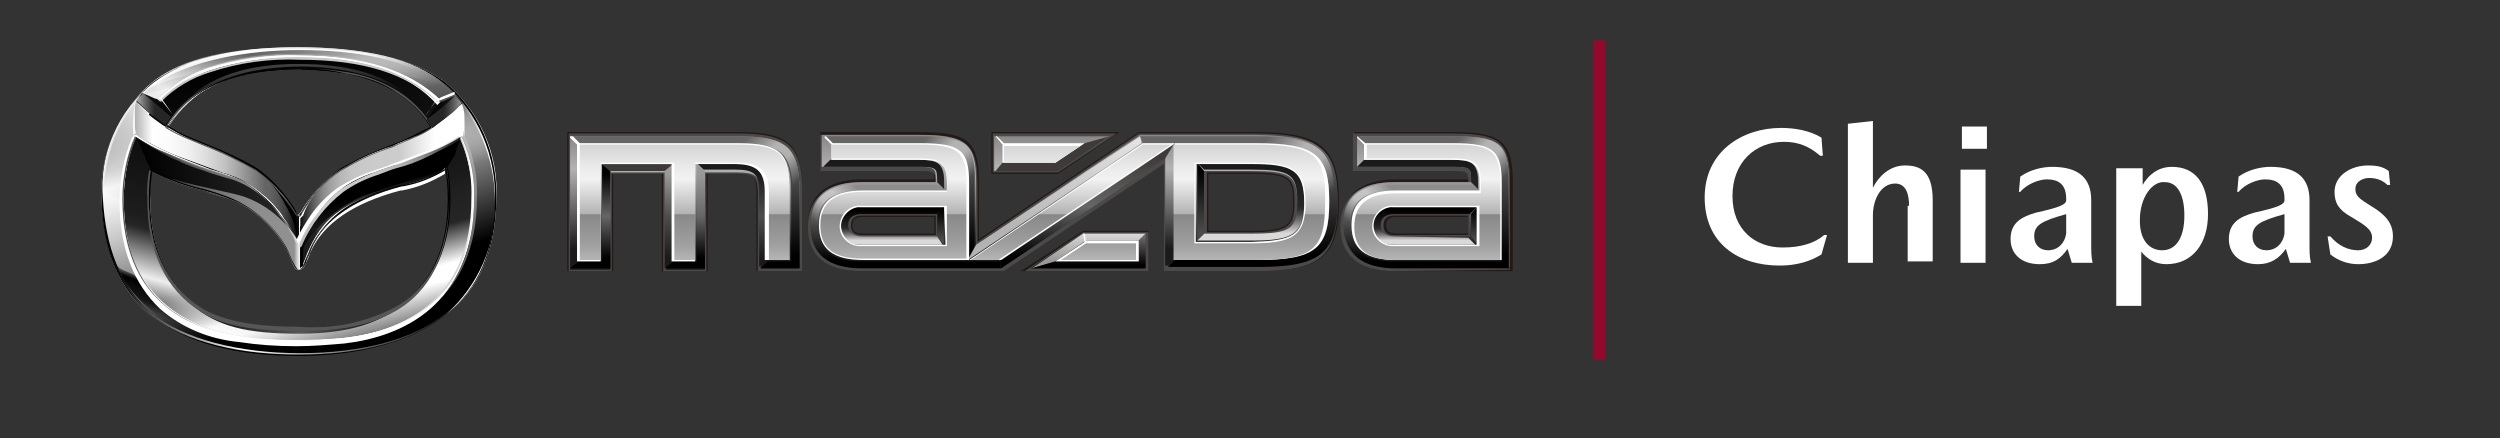 <?xml version="1.0" encoding="utf-8"?>
<!-- Generator: Adobe Illustrator 28.0.0, SVG Export Plug-In . SVG Version: 6.00 Build 0)  -->
<svg version="1.1" id="Layer_1" xmlns="http://www.w3.org/2000/svg" xmlns:xlink="http://www.w3.org/1999/xlink" x="0px" y="0px"
	 viewBox="0 0 179.8 31.5" style="enable-background:new 0 0 179.8 31.5;" xml:space="preserve">
<rect x="0" y="0" width="179.8" height="31.5" fill="#333333" stroke="none"/>
<style type="text/css">
	.st0{display:none;}
	.st1{display:inline;}
	.st2{fill:none;stroke:#910A2D;stroke-width:0.88;stroke-miterlimit:10;}
	.st3{fill:#231916;}
	.st4{fill:#4C4949;}
	.st5{fill:url(#SVGID_1_);}
	.st6{fill:url(#SVGID_00000003075498029860247540000002724234502492573861_);}
	.st7{opacity:0.5;fill:url(#SVGID_00000115489645045442844030000017960489459480324247_);enable-background:new    ;}
	.st8{fill:url(#SVGID_00000039827293229732755820000007826812787499337142_);}
	.st9{fill:url(#SVGID_00000044890365120682645910000001578108435670193284_);}
	.st10{fill:url(#SVGID_00000137851470621811535770000000715917368187521205_);}
	.st11{fill:#3E3A39;}
	.st12{fill:url(#SVGID_00000036209326896203977170000010340878927360381113_);}
	.st13{fill:url(#SVGID_00000098931106732354172300000005359894216040486589_);}
	.st14{opacity:0.5;fill:url(#SVGID_00000170977591511792534660000001241668976659466370_);enable-background:new    ;}
	.st15{fill:url(#SVGID_00000161602868586917593060000012887834103325918104_);}
	.st16{opacity:0.5;fill:url(#SVGID_00000053541846221753619060000013679792660430546833_);enable-background:new    ;}
	.st17{fill:url(#SVGID_00000103950774191806001370000003507029800972455308_);}
	.st18{fill:url(#SVGID_00000124857822916046371630000005586500133306190260_);}
	.st19{fill:url(#SVGID_00000108288876926829943480000002846718651415131782_);}
	.st20{fill:url(#SVGID_00000109712805418518708330000001308112619320816543_);}
	.st21{fill:url(#SVGID_00000122679660061999530240000011011982176830613152_);}
	.st22{fill:url(#SVGID_00000041272287511784882360000006802761140540798851_);}
	.st23{fill:url(#SVGID_00000157309345995610542980000003316284865814870438_);}
	.st24{fill:url(#SVGID_00000161595151021312597910000003484090702610351035_);}
	.st25{opacity:0.5;fill:url(#SVGID_00000052795887705191948700000000282305971836256156_);enable-background:new    ;}
	.st26{fill:url(#SVGID_00000031909166517429697050000008190998588269474727_);}
	.st27{fill:url(#SVGID_00000165916365921014587770000016779133601482623396_);}
	.st28{fill:url(#SVGID_00000053542976769644551850000008635149288223934610_);}
	.st29{opacity:0.5;fill:url(#SVGID_00000142172319012368353920000015751749390357363870_);enable-background:new    ;}
	.st30{fill:url(#SVGID_00000085221199498487626520000004983165925387119520_);}
	.st31{opacity:0.5;fill:url(#SVGID_00000020397511241604212600000016259296705377945758_);enable-background:new    ;}
	.st32{fill:url(#SVGID_00000169543581048556394810000002636988705535416246_);}
	.st33{fill:url(#SVGID_00000098179926215863034640000004844081905034271931_);}
	.st34{fill:url(#SVGID_00000052077020565232892100000010965943271503751319_);}
	.st35{fill:#FFFFFF;}
	.st36{fill:url(#SVGID_00000142854932724842174260000003865604021677674904_);}
	.st37{fill-rule:evenodd;clip-rule:evenodd;fill:url(#in_sf_base_00000129166236903621801480000001736884999125350535_);}
	.st38{fill-rule:evenodd;clip-rule:evenodd;fill:url(#in_sf_base-2_00000001628118945810075960000010934690570640016027_);}
	.st39{fill-rule:evenodd;clip-rule:evenodd;fill:url(#SVGID_00000017503178802298458090000005220952582733151891_);}
	.st40{fill-rule:evenodd;clip-rule:evenodd;fill:url(#out_sf_base_00000112619936024298174180000017956720994840066744_);}
	
		.st41{opacity:0.74;fill-rule:evenodd;clip-rule:evenodd;fill:url(#SVGID_00000141418582556586327290000000067463307493790895_);enable-background:new    ;}
	.st42{fill-rule:evenodd;clip-rule:evenodd;fill:url(#in_up_right_00000095302060983395883650000017517101405008082084_);}
	.st43{fill-rule:evenodd;clip-rule:evenodd;fill:url(#in_up_right-2_00000083068056200537243340000002116562943462522785_);}
	.st44{fill-rule:evenodd;clip-rule:evenodd;fill:url(#SVGID_00000023987240240015616090000002547380323052736924_);}
	
		.st45{opacity:0.9;fill-rule:evenodd;clip-rule:evenodd;fill:url(#SVGID_00000163038135176181005820000002719131156772762017_);enable-background:new    ;}
	.st46{fill:#565656;}
	.st47{fill:url(#outline-2_00000173137347181391586270000008350084219626338451_);}
	
		.st48{opacity:0.2;fill-rule:evenodd;clip-rule:evenodd;fill:url(#SVGID_00000182486254988654089500000012368616324997570223_);enable-background:new    ;}
	
		.st49{opacity:0.2;fill-rule:evenodd;clip-rule:evenodd;fill:url(#SVGID_00000060743904032188364850000003593428971625685920_);fill-opacity:0.42;enable-background:new    ;}
	.st50{opacity:0.5;fill:#C8C8C8;enable-background:new    ;}
	.st51{fill:none;}
	.st52{fill-rule:evenodd;clip-rule:evenodd;fill:url(#SVGID_00000152953486152271289020000015769208789732231103_);}
	
		.st53{opacity:0.9;fill-rule:evenodd;clip-rule:evenodd;fill:url(#SVGID_00000162332426571369196830000014002929271367925633_);enable-background:new    ;}
	.st54{fill:url(#wing_low_sf_00000072265880520334401600000001260498146022217875_);}
	.st55{fill-rule:evenodd;clip-rule:evenodd;fill:url(#SVGID_00000142859938329225349070000001227701238465925543_);}
	.st56{fill-rule:evenodd;clip-rule:evenodd;fill:url(#SVGID_00000090257047882584614410000013521917207717125554_);}
	.st57{fill-rule:evenodd;clip-rule:evenodd;fill:url(#SVGID_00000033369271690048399850000004320093844697482141_);}
	.st58{fill-rule:evenodd;clip-rule:evenodd;fill:url(#SVGID_00000073700984599359384700000004878785126862198961_);}
	.st59{fill-rule:evenodd;clip-rule:evenodd;}
	.st60{fill:#C8C8C8;}
	.st61{fill:url(#SVGID_00000065050572359622000730000010171628018412770957_);fill-opacity:0.8;}
	.st62{fill:#1A1A1A;}
	.st63{fill-rule:evenodd;clip-rule:evenodd;fill:url(#SVGID_00000139295712538071709700000004245169861102234266_);}
	.st64{fill-rule:evenodd;clip-rule:evenodd;fill:#DCDCDC;}
	.st65{fill-rule:evenodd;clip-rule:evenodd;fill:url(#SVGID_00000104700716404819476680000005518275130715254714_);}
	.st66{fill-rule:evenodd;clip-rule:evenodd;fill:url(#SVGID_00000047050317793998791960000008954181791134293164_);}
	.st67{fill-rule:evenodd;clip-rule:evenodd;fill:url(#SVGID_00000128486548213987459610000004748330578231193780_);}
	.st68{fill-rule:evenodd;clip-rule:evenodd;fill:url(#SVGID_00000177442242458044328990000001341654508043052960_);}
	.st69{enable-background:new    ;}
	.st70{display:inline;opacity:0.3;fill:#56D61A;enable-background:new    ;}
</style>
<g id="Fondo" class="st0">
	<rect x="-32.3" y="0.1" class="st1" width="328.4" height="31.9"/>
</g>
<g id="Mazda">
	<g>
		<line class="st2" x1="115" y1="2.9" x2="115" y2="25.9"/>
		<path class="st3" d="M54.4,19.5v-5.7c0-1.1-0.2-1.3-1.4-1.3h-2.1v7h-3.3v-7h-3.5v7h-3.3v-10h12.3c3.7,0,4.6,0.9,4.6,4.3v5.7H54.4z
			"/>
		<path class="st3" d="M90.3,9.5h-8.4l-11.5,7.7v-4.1c0-3-0.8-3.6-4.3-3.6H59v2.7h7.1c1,0,1.1,0,1.1,0.7H62c-1.8,0-3.9,0.6-3.9,3.3
			s2.1,3.3,3.9,3.3h10.2l11.5-7.7v7.7h6.7c4.7,0,5.9-1.1,5.9-5S95,9.5,90.3,9.5z M67.2,16.8H62c-0.6,0-0.7-0.3-0.7-0.6
			s0.1-0.6,0.7-0.6h5.2V16.8z M90,16.6h-3.1v-4.1H90c2.8,0,3,0.4,3,2S92.8,16.6,90,16.6L90,16.6z"/>
		<polygon class="st3" points="71.3,12.5 71.3,9.5 80.5,9.5 76.1,12.5 		"/>
		<polygon class="st3" points="73.4,19.5 77.9,16.6 82.6,16.6 82.6,19.5 		"/>
		<path class="st3" d="M104.5,9.5h-7.1v2.7h7.1c1,0,1.1,0,1.1,0.7h-5.2c-1.8,0-3.9,0.6-3.9,3.3s2.1,3.3,3.9,3.3h8.4v-6.4
			C108.8,10.2,108,9.5,104.5,9.5z M105.6,16.8h-5.2c-0.6,0-0.7-0.3-0.7-0.6s0.1-0.6,0.7-0.6h5.2V16.8z"/>
		<path class="st4" d="M54.5,19.5v-5.6c0-1.2-0.3-1.4-1.5-1.4h-2.2v7h-3.1v-7H44v7h-3.1V9.6h12.2c3.6,0,4.6,0.9,4.6,4.2v5.7H54.5z"
			/>
		<path class="st4" d="M90.3,9.6h-8.4l-11.6,7.8v-4.2c0-2.9-0.8-3.5-4.2-3.5H59v2.6h7.1c1,0,1.2,0,1.2,0.8H62
			c-2.5,0-3.9,1.1-3.9,3.2s1.3,3.2,3.9,3.2h10.2l11.5-7.7v7.7h6.6c4.6,0,5.9-1,5.9-4.9S94.9,9.6,90.3,9.6z M62,16.9
			c-0.5,0-0.8-0.2-0.8-0.7s0.3-0.7,0.8-0.7h5.3v1.4H62z M90,16.7h-3.2v-4.3H90c2.8,0,3.1,0.4,3.1,2.1S92.8,16.7,90,16.7L90,16.7z"/>
		<polygon class="st4" points="71.4,12.4 71.4,9.6 80.3,9.6 76.1,12.4 		"/>
		<polygon class="st4" points="73.7,19.5 77.9,16.7 82.6,16.7 82.6,19.5 		"/>
		<path class="st4" d="M100.3,19.5c-2.5,0-3.9-1.1-3.9-3.2s1.3-3.2,3.9-3.2h5.3c0-0.8-0.1-0.8-1.2-0.8h-7.1V9.6h7.1
			c3.5,0,4.2,0.6,4.2,3.5v6.3L100.3,19.5L100.3,19.5z M100.3,15.5c-0.5,0-0.8,0.2-0.8,0.7c0,0.5,0.3,0.7,0.8,0.7h5.3v-1.4
			L100.3,15.5z"/>
		
			<linearGradient id="SVGID_1_" gradientUnits="userSpaceOnUse" x1="74.75" y1="-745.422" x2="74.75" y2="-735.871" gradientTransform="matrix(1 0 0 -1 0 -726.11)">
			<stop  offset="0.15" style="stop-color:#1A1A1A"/>
			<stop  offset="0.45" style="stop-color:#666666"/>
			<stop  offset="0.75" style="stop-color:#B3B3B3"/>
			<stop  offset="1" style="stop-color:#888888"/>
		</linearGradient>
		<path class="st5" d="M57.5,13.8v5.5h-2.8v-5.4c0-1.2-0.3-1.5-1.7-1.5h-2.3v7h-2.8v-7h-4v7H41V9.8h12C56.6,9.8,57.5,10.6,57.5,13.8
			z M90.3,9.7H82l-11.8,7.9v-4.5c0-2.8-0.7-3.4-4.1-3.4h-7V12H66c1.2,0,1.3,0.1,1.3,0.9v0.2H62c-2.5,0-3.7,1-3.7,3s1.3,3,3.7,3h10
			l11.8-7.9v7.9h6.5c4.5,0,5.7-1,5.7-4.8S94.9,9.8,90.3,9.7L90.3,9.7z M67.4,17H62c-0.6,0-1-0.3-1-0.8s0.3-0.8,1-0.8h5.4V17z
			 M90,16.8h-3.4v-4.5H90c2.8,0,3.3,0.3,3.3,2.3S92.8,16.8,90,16.8z M79.8,9.8h-8.3v2.5H76L79.8,9.8z M82.4,16.8h-4.5l-3.8,2.5h8.2
			v-2.5H82.4z M104.4,9.8h-6.8V12h6.9c1.2,0,1.3,0.1,1.3,0.9v0.2h-5.5c-2.5,0-3.7,1-3.7,3s1.3,3,3.7,3h8.2V13
			C108.5,10.3,107.9,9.8,104.4,9.8L104.4,9.8z M105.7,17h-5.4c-0.6,0-1-0.3-1-0.8s0.3-0.8,1-0.8h5.4V17z"/>
		
			<linearGradient id="SVGID_00000006673432036976787870000012873314651996589204_" gradientUnits="userSpaceOnUse" x1="49.25" y1="-745.422" x2="49.25" y2="-735.871" gradientTransform="matrix(1 0 0 -1 0 -726.11)">
			<stop  offset="0.1" style="stop-color:#000000"/>
			<stop  offset="0.9" style="stop-color:#666666"/>
		</linearGradient>
		<path style="fill:url(#SVGID_00000006673432036976787870000012873314651996589204_);" d="M53.1,9.8H41l0.5,0.5H53
			c3,0,3.9,0.7,3.9,3.5v5h-1.7l-0.5,0.5h2.8v-5.6C57.5,10.6,56.6,9.8,53.1,9.8z"/>
		
			<linearGradient id="SVGID_00000038373605388081364230000006049906769915889571_" gradientUnits="userSpaceOnUse" x1="53.614" y1="-735.316" x2="57.846" y2="-739.548" gradientTransform="matrix(1 0 0 -1 0 -726.11)">
			<stop  offset="0.1" style="stop-color:#FFFFFF;stop-opacity:0"/>
			<stop  offset="0.2" style="stop-color:#FFFFFF;stop-opacity:0.32"/>
			<stop  offset="0.4" style="stop-color:#FFFFFF"/>
			<stop  offset="0.6" style="stop-color:#FFFFFF"/>
			<stop  offset="0.9" style="stop-color:#FFFFFF;stop-opacity:0"/>
		</linearGradient>
		<path style="opacity:0.5;fill:url(#SVGID_00000038373605388081364230000006049906769915889571_);enable-background:new    ;" d="
			M53.1,9.8v0.5c3,0,3.9,0.7,3.9,3.5h0.5C57.5,10.6,56.6,9.8,53.1,9.8z"/>
		
			<linearGradient id="SVGID_00000018956717314125671570000013358566867010576035_" gradientUnits="userSpaceOnUse" x1="52.605" y1="-745.422" x2="52.605" y2="-737.88" gradientTransform="matrix(1 0 0 -1 0 -726.11)">
			<stop  offset="0.1" style="stop-color:#1A1A1A"/>
			<stop  offset="0.5" style="stop-color:#4D4D4D"/>
			<stop  offset="0.9" style="stop-color:#1A1A1A"/>
		</linearGradient>
		<path style="fill:url(#SVGID_00000018956717314125671570000013358566867010576035_);" d="M52.9,11.7h-2.8l0.5,0.5h2.3
			c1.3,0,1.7,0.3,1.7,1.5v5.5l0.5-0.5v-4.9C55.2,12.3,54.6,11.7,52.9,11.7z"/>
		
			<linearGradient id="SVGID_00000170248891708991374660000009097235753826572700_" gradientUnits="userSpaceOnUse" x1="49.25" y1="-745.422" x2="49.25" y2="-737.88" gradientTransform="matrix(1 0 0 -1 0 -726.11)">
			<stop  offset="0.1" style="stop-color:#000000"/>
			<stop  offset="0.5" style="stop-color:#666666"/>
			<stop  offset="0.9" style="stop-color:#999999"/>
		</linearGradient>
		<polygon style="fill:url(#SVGID_00000170248891708991374660000009097235753826572700_);" points="50.1,11.8 50.1,18.8 48.4,18.8 
			47.8,19.3 50.7,19.3 50.7,12.3 		"/>
		
			<linearGradient id="SVGID_00000124851251406797033790000013732446205336053643_" gradientUnits="userSpaceOnUse" x1="48.1" y1="-745.422" x2="48.1" y2="-737.88" gradientTransform="matrix(1 0 0 -1 0 -726.11)">
			<stop  offset="0.1" style="stop-color:#1A1A1A"/>
			<stop  offset="0.5" style="stop-color:#4D4D4D"/>
			<stop  offset="0.9" style="stop-color:#999999"/>
		</linearGradient>
		<polygon style="fill:url(#SVGID_00000124851251406797033790000013732446205336053643_);" points="47.8,12.3 47.8,19.3 48.4,18.8 
			48.4,11.8 		"/>
		<polygon class="st11" points="43.3,11.8 43.9,12.3 47.8,12.3 48.4,11.8 		"/>
		
			<linearGradient id="SVGID_00000158751586428984204580000016477029095386582958_" gradientUnits="userSpaceOnUse" x1="42.45" y1="-745.422" x2="42.45" y2="-737.88" gradientTransform="matrix(1 0 0 -1 0 -726.11)">
			<stop  offset="0.1" style="stop-color:#000000"/>
			<stop  offset="0.5" style="stop-color:#666666"/>
			<stop  offset="0.9" style="stop-color:#000000"/>
		</linearGradient>
		<polygon style="fill:url(#SVGID_00000158751586428984204580000016477029095386582958_);" points="43.3,11.8 43.3,18.8 41.6,18.8 
			41,19.3 43.9,19.3 43.9,12.3 		"/>
		
			<linearGradient id="SVGID_00000078025212677168581990000013196444474926323093_" gradientUnits="userSpaceOnUse" x1="64.654" y1="-744.762" x2="64.654" y2="-735.862" gradientTransform="matrix(1 0 0 -1 0 -726.11)">
			<stop  offset="0.1" style="stop-color:#000000"/>
			<stop  offset="0.9" style="stop-color:#666666"/>
		</linearGradient>
		<path style="fill:url(#SVGID_00000078025212677168581990000013196444474926323093_);" d="M66.1,9.8h-6.9l0.5,0.5h6.4
			c2.9,0,3.5,0.5,3.5,2.9v5.5l0.5-1v-4.5C70.2,10.3,69.5,9.8,66.1,9.8z"/>
		
			<linearGradient id="SVGID_00000096059991399608042210000009585425301874705316_" gradientUnits="userSpaceOnUse" x1="66.632" y1="-735.33" x2="70.367" y2="-739.065" gradientTransform="matrix(1 0 0 -1 0 -726.11)">
			<stop  offset="0.1" style="stop-color:#FFFFFF;stop-opacity:0"/>
			<stop  offset="0.2" style="stop-color:#FFFFFF;stop-opacity:0.32"/>
			<stop  offset="0.4" style="stop-color:#FFFFFF"/>
			<stop  offset="0.6" style="stop-color:#FFFFFF"/>
			<stop  offset="0.9" style="stop-color:#FFFFFF;stop-opacity:0"/>
		</linearGradient>
		<path style="opacity:0.5;fill:url(#SVGID_00000096059991399608042210000009585425301874705316_);enable-background:new    ;" d="
			M66.1,9.8v0.5c2.9,0,3.5,0.5,3.5,2.9h0.6C70.2,10.3,69.5,9.8,66.1,9.8z"/>
		
			<linearGradient id="SVGID_00000083081770011015965870000002253123115646962819_" gradientUnits="userSpaceOnUse" x1="65.15" y1="-745.422" x2="65.15" y2="-739.261" gradientTransform="matrix(1 0 0 -1 0 -726.11)">
			<stop  offset="0.1" style="stop-color:#000000"/>
			<stop  offset="0.9" style="stop-color:#8C8C8C"/>
		</linearGradient>
		<path style="fill:url(#SVGID_00000083081770011015965870000002253123115646962819_);" d="M71.9,18.8H62c-2.2,0-3.2-0.8-3.2-2.5
			s1-2.5,3.2-2.5h6l-0.5-0.5H62c-2.5,0-3.7,1-3.7,3s1.3,3,3.7,3h10L71.9,18.8z"/>
		
			<linearGradient id="SVGID_00000021827377060352590230000004519043023446564529_" gradientUnits="userSpaceOnUse" x1="58.219" y1="-742.321" x2="61.619" y2="-738.91" gradientTransform="matrix(1 0 0 -1 0 -726.11)">
			<stop  offset="0.1" style="stop-color:#FFFFFF;stop-opacity:0"/>
			<stop  offset="0.2" style="stop-color:#FFFFFF;stop-opacity:0.32"/>
			<stop  offset="0.4" style="stop-color:#FFFFFF"/>
			<stop  offset="0.6" style="stop-color:#FFFFFF"/>
			<stop  offset="0.9" style="stop-color:#FFFFFF;stop-opacity:0"/>
		</linearGradient>
		<path style="opacity:0.5;fill:url(#SVGID_00000021827377060352590230000004519043023446564529_);enable-background:new    ;" d="
			M62,13.2c-2.5,0-3.7,1-3.7,3h0.5c0-1.7,1-2.5,3.2-2.5V13.2z"/>
		
			<linearGradient id="SVGID_00000004514373982505369100000013640812400692920705_" gradientUnits="userSpaceOnUse" x1="63.55" y1="-739.799" x2="63.55" y2="-737.627" gradientTransform="matrix(1 0 0 -1 0 -726.11)">
			<stop  offset="0.1" style="stop-color:#262626"/>
			<stop  offset="0.9" style="stop-color:#1A1A1A"/>
		</linearGradient>
		<path style="fill:url(#SVGID_00000004514373982505369100000013640812400692920705_);" d="M66.1,11.5h-6.4L59.2,12h6.9
			c1.2,0,1.3,0.1,1.3,0.9v0.2l0.5,0.5V13C67.9,11.6,67.2,11.5,66.1,11.5z"/>
		
			<linearGradient id="SVGID_00000026872245024933529320000015800476024946777472_" gradientUnits="userSpaceOnUse" x1="67.65" y1="-743.666" x2="67.65" y2="-740.946" gradientTransform="matrix(1 0 0 -1 0 -726.11)">
			<stop  offset="0.1" style="stop-color:#4D4D4D"/>
			<stop  offset="0.9" style="stop-color:#000000"/>
		</linearGradient>
		<polygon style="fill:url(#SVGID_00000026872245024933529320000015800476024946777472_);" points="67.4,15.4 67.4,17 67.9,17.6 
			67.9,14.8 		"/>
		
			<linearGradient id="SVGID_00000008861325826075666210000007653482553729527968_" gradientUnits="userSpaceOnUse" x1="64.144" y1="-743.666" x2="64.144" y2="-740.946" gradientTransform="matrix(1 0 0 -1 0 -726.11)">
			<stop  offset="0.1" style="stop-color:#D9D9D9"/>
			<stop  offset="0.18" style="stop-color:#A6A6A6"/>
			<stop  offset="0.27" style="stop-color:#6F6F6F"/>
			<stop  offset="0.35" style="stop-color:#474747"/>
			<stop  offset="0.41" style="stop-color:#2F2F2F"/>
			<stop  offset="0.45" style="stop-color:#262626"/>
			<stop  offset="0.9" style="stop-color:#000000"/>
		</linearGradient>
		<path style="fill:url(#SVGID_00000008861325826075666210000007653482553729527968_);" d="M62,17c-0.6,0-1-0.3-1-0.8s0.3-0.8,1-0.8
			h5.4l0.5-0.5h-6c-0.8-0.1-1.4,0.5-1.5,1.2c-0.1,0.7,0.5,1.4,1.2,1.5c0.1,0,0.2,0,0.2,0h6L67.4,17H62z"/>
		<polygon class="st11" points="78,10.3 75.9,11.7 72.1,11.7 71.6,12.3 76.1,12.3 79.8,9.8 		"/>
		
			<linearGradient id="SVGID_00000109010676646943234630000000556226582307662519_" gradientUnits="userSpaceOnUse" x1="78.3" y1="-745.422" x2="78.3" y2="-742.915" gradientTransform="matrix(1 0 0 -1 0 -726.11)">
			<stop  offset="0.23" style="stop-color:#999999"/>
			<stop  offset="0.77" style="stop-color:#C5C5C5"/>
			<stop  offset="1" style="stop-color:#D9D9D9"/>
		</linearGradient>
		<polygon style="fill:url(#SVGID_00000109010676646943234630000000556226582307662519_);" points="77.9,16.8 74.2,19.3 75.9,18.8 
			78.1,17.3 81.9,17.3 82.4,16.8 		"/>
		
			<linearGradient id="SVGID_00000036251476516205249240000015345829916551073691_" gradientUnits="userSpaceOnUse" x1="78.3" y1="-745.422" x2="78.3" y2="-742.915" gradientTransform="matrix(1 0 0 -1 0 -726.11)">
			<stop  offset="0.1" style="stop-color:#000000"/>
			<stop  offset="0.9" style="stop-color:#666666"/>
		</linearGradient>
		<polygon style="fill:url(#SVGID_00000036251476516205249240000015345829916551073691_);" points="81.9,17.3 81.9,18.8 75.9,18.8 
			74.2,19.3 82.4,19.3 82.4,16.8 		"/>
		
			<linearGradient id="SVGID_00000083782693270008172510000003454766338319325607_" gradientUnits="userSpaceOnUse" x1="75.85" y1="-744.762" x2="75.85" y2="-735.862" gradientTransform="matrix(1 0 0 -1 0 -726.11)">
			<stop  offset="0.23" style="stop-color:#B3B3B3"/>
			<stop  offset="0.9" style="stop-color:#DFDFDF"/>
			<stop  offset="1" style="stop-color:#E6E6E6"/>
		</linearGradient>
		<polygon style="fill:url(#SVGID_00000083782693270008172510000003454766338319325607_);" points="82,9.8 70.2,17.6 69.6,18.7 
			82.1,10.3 		"/>
		
			<linearGradient id="SVGID_00000024712375073601066460000009172971189170984888_" gradientUnits="userSpaceOnUse" x1="78.15" y1="-745.422" x2="78.15" y2="-736.522" gradientTransform="matrix(1 0 0 -1 0 -726.11)">
			<stop  offset="0.1" style="stop-color:#000000"/>
			<stop  offset="0.5" style="stop-color:#666666"/>
			<stop  offset="0.9" style="stop-color:#3E3A39"/>
		</linearGradient>
		<polygon style="fill:url(#SVGID_00000024712375073601066460000009172971189170984888_);" points="71.9,18.8 72,19.3 83.8,11.4 
			84.4,10.4 		"/>
		
			<linearGradient id="SVGID_00000022535287285285884640000008619167448971101350_" gradientUnits="userSpaceOnUse" x1="89.1" y1="-745.422" x2="89.1" y2="-735.871" gradientTransform="matrix(1 0 0 -1 0 -726.11)">
			<stop  offset="0.1" style="stop-color:#000000"/>
			<stop  offset="0.9" style="stop-color:#666666"/>
		</linearGradient>
		<path style="fill:url(#SVGID_00000022535287285285884640000008619167448971101350_);" d="M90.3,9.8H82l0.2,0.5h8.2
			c4.2,0,5.2,0.8,5.2,4.2s-0.9,4.2-5.2,4.2h-5.9L84,19.2h6.5c4.5,0,5.7-1,5.7-4.8S94.9,9.8,90.3,9.8z"/>
		
			<linearGradient id="SVGID_00000070805793316372393170000002658611193919211419_" gradientUnits="userSpaceOnUse" x1="91.082" y1="-735.109" x2="96.324" y2="-740.351" gradientTransform="matrix(1 0 0 -1 0 -726.11)">
			<stop  offset="0.1" style="stop-color:#FFFFFF;stop-opacity:0"/>
			<stop  offset="0.2" style="stop-color:#FFFFFF;stop-opacity:0.32"/>
			<stop  offset="0.4" style="stop-color:#FFFFFF"/>
			<stop  offset="0.6" style="stop-color:#FFFFFF"/>
			<stop  offset="0.9" style="stop-color:#FFFFFF;stop-opacity:0"/>
		</linearGradient>
		<path style="opacity:0.5;fill:url(#SVGID_00000070805793316372393170000002658611193919211419_);enable-background:new    ;" d="
			M90.3,9.8v0.5c4.2,0,5.2,0.8,5.2,4.2H96C96,10.7,94.9,9.8,90.3,9.8z"/>
		
			<linearGradient id="SVGID_00000088111492158526581970000015354528551824551561_" gradientUnits="userSpaceOnUse" x1="89.95" y1="-743.453" x2="89.95" y2="-737.84" gradientTransform="matrix(1 0 0 -1 0 -726.11)">
			<stop  offset="0.1" style="stop-color:#D9D9D9"/>
			<stop  offset="0.18" style="stop-color:#A6A6A6"/>
			<stop  offset="0.27" style="stop-color:#6F6F6F"/>
			<stop  offset="0.35" style="stop-color:#474747"/>
			<stop  offset="0.41" style="stop-color:#2F2F2F"/>
			<stop  offset="0.45" style="stop-color:#262626"/>
			<stop  offset="0.9" style="stop-color:#1A1A1A"/>
		</linearGradient>
		<path style="fill:url(#SVGID_00000088111492158526581970000015354528551824551561_);" d="M90,11.7h-3.9l0.5,0.5H90
			c2.8,0,3.3,0.3,3.3,2.3s-0.5,2.3-3.3,2.3h-3.4l-0.5,0.5H90c2.9,0,3.8-0.4,3.8-2.8S92.9,11.7,90,11.7z"/>
		
			<linearGradient id="SVGID_00000126290198303450975800000005832638550915957153_" gradientUnits="userSpaceOnUse" x1="86.35" y1="-743.453" x2="86.35" y2="-737.84" gradientTransform="matrix(1 0 0 -1 0 -726.11)">
			<stop  offset="0.1" style="stop-color:#4D4D4D"/>
			<stop  offset="0.9" style="stop-color:#000000"/>
		</linearGradient>
		<polygon style="fill:url(#SVGID_00000126290198303450975800000005832638550915957153_);" points="86.1,11.7 86.1,17.3 86.6,16.8 
			86.6,12.3 		"/>
		
			<linearGradient id="SVGID_00000169555138695511746210000010575727136700394670_" gradientUnits="userSpaceOnUse" x1="103.05" y1="-745.422" x2="103.05" y2="-735.871" gradientTransform="matrix(1 0 0 -1 0 -726.11)">
			<stop  offset="0.1" style="stop-color:#000000"/>
			<stop  offset="0.9" style="stop-color:#666666"/>
		</linearGradient>
		<path style="fill:url(#SVGID_00000169555138695511746210000010575727136700394670_);" d="M104.5,9.8h-6.9l0.5,0.5h6.4
			c2.9,0,3.5,0.5,3.5,2.9v5.6l0.5,0.5v-6.2C108.5,10.3,107.9,9.8,104.5,9.8z"/>
		
			<linearGradient id="SVGID_00000042731417387015731380000003170231745103934142_" gradientUnits="userSpaceOnUse" x1="105.007" y1="-735.332" x2="108.742" y2="-739.067" gradientTransform="matrix(1 0 0 -1 0 -726.11)">
			<stop  offset="0.1" style="stop-color:#FFFFFF;stop-opacity:0"/>
			<stop  offset="0.2" style="stop-color:#FFFFFF;stop-opacity:0.32"/>
			<stop  offset="0.4" style="stop-color:#FFFFFF"/>
			<stop  offset="0.6" style="stop-color:#FFFFFF"/>
			<stop  offset="0.9" style="stop-color:#FFFFFF;stop-opacity:0"/>
		</linearGradient>
		<path style="opacity:0.5;fill:url(#SVGID_00000042731417387015731380000003170231745103934142_);enable-background:new    ;" d="
			M104.5,9.8v0.5c2.9,0,3.5,0.5,3.5,2.9h0.5C108.5,10.3,107.9,9.8,104.5,9.8z"/>
		
			<linearGradient id="SVGID_00000139289523548451145700000005620317050668536248_" gradientUnits="userSpaceOnUse" x1="102.65" y1="-745.422" x2="102.65" y2="-739.261" gradientTransform="matrix(1 0 0 -1 0 -726.11)">
			<stop  offset="0.1" style="stop-color:#000000"/>
			<stop  offset="0.9" style="stop-color:#8C8C8C"/>
		</linearGradient>
		<path style="fill:url(#SVGID_00000139289523548451145700000005620317050668536248_);" d="M108,18.8h-7.7c-2.2,0-3.2-0.8-3.2-2.5
			s1-2.5,3.2-2.5h6l-0.5-0.5h-5.4c-2.5,0-3.7,1-3.7,3s1.3,3,3.7,3h8.2L108,18.8z"/>
		
			<linearGradient id="SVGID_00000114033580709210793450000000563553052273814719_" gradientUnits="userSpaceOnUse" x1="96.565" y1="-742.275" x2="99.965" y2="-738.864" gradientTransform="matrix(1 0 0 -1 0 -726.11)">
			<stop  offset="0.1" style="stop-color:#FFFFFF;stop-opacity:0"/>
			<stop  offset="0.2" style="stop-color:#FFFFFF;stop-opacity:0.32"/>
			<stop  offset="0.4" style="stop-color:#FFFFFF"/>
			<stop  offset="0.6" style="stop-color:#FFFFFF"/>
			<stop  offset="0.9" style="stop-color:#FFFFFF;stop-opacity:0"/>
		</linearGradient>
		<path style="opacity:0.5;fill:url(#SVGID_00000114033580709210793450000000563553052273814719_);enable-background:new    ;" d="
			M100.3,13.2c-2.5,0-3.7,1-3.7,3h0.5c0-1.7,1-2.5,3.2-2.5V13.2z"/>
		
			<linearGradient id="SVGID_00000037674550456652527820000010016518747543073410_" gradientUnits="userSpaceOnUse" x1="101.95" y1="-739.799" x2="101.95" y2="-737.627" gradientTransform="matrix(1 0 0 -1 0 -726.11)">
			<stop  offset="0.1" style="stop-color:#262626"/>
			<stop  offset="0.9" style="stop-color:#1A1A1A"/>
		</linearGradient>
		<path style="fill:url(#SVGID_00000037674550456652527820000010016518747543073410_);" d="M104.5,11.5h-6.4L97.6,12h6.9
			c1.2,0,1.3,0.1,1.3,0.9v0.2l0.5,0.5V13C106.3,11.6,105.6,11.5,104.5,11.5z"/>
		
			<linearGradient id="SVGID_00000150824132690823996700000002173206155286710154_" gradientUnits="userSpaceOnUse" x1="106.05" y1="-743.666" x2="106.05" y2="-740.946" gradientTransform="matrix(1 0 0 -1 0 -726.11)">
			<stop  offset="0.1" style="stop-color:#4D4D4D"/>
			<stop  offset="0.9" style="stop-color:#000000"/>
		</linearGradient>
		<polygon style="fill:url(#SVGID_00000150824132690823996700000002173206155286710154_);" points="105.8,15.4 105.8,17 106.3,17.6 
			106.3,14.8 		"/>
		
			<linearGradient id="SVGID_00000145768152503882140520000018193495380201039512_" gradientUnits="userSpaceOnUse" x1="102.445" y1="-743.666" x2="102.445" y2="-740.946" gradientTransform="matrix(1 0 0 -1 0 -726.11)">
			<stop  offset="0.1" style="stop-color:#D9D9D9"/>
			<stop  offset="0.18" style="stop-color:#A6A6A6"/>
			<stop  offset="0.27" style="stop-color:#6F6F6F"/>
			<stop  offset="0.35" style="stop-color:#474747"/>
			<stop  offset="0.41" style="stop-color:#2F2F2F"/>
			<stop  offset="0.45" style="stop-color:#262626"/>
			<stop  offset="0.9" style="stop-color:#000000"/>
		</linearGradient>
		<path style="fill:url(#SVGID_00000145768152503882140520000018193495380201039512_);" d="M100.3,17c-0.6,0-1-0.3-1-0.8
			s0.3-0.8,1-0.8h5.4l0.5-0.5h-6c-0.8-0.1-1.4,0.5-1.5,1.2c-0.1,0.8,0.5,1.4,1.2,1.5c0.1,0,0.2,0,0.2,0h6l-0.5-0.5L100.3,17z"/>
		<path class="st35" d="M53.1,10.3H41.7l-0.5-0.5H41v0.1l0.5,0.5v8.4h1.7v-7h5.1v7H50v-7h2.8c1.6,0,2.2,0.5,2.2,2v4.9h1.7v-4.9
			C56.9,11,56.1,10.3,53.1,10.3z"/>
		<path class="st35" d="M90.3,10.3h-8.1L82,9.8l0,0l0,0l0.2,0.5l-12.5,8.4v-5.5c0-2.4-0.6-2.9-3.5-2.9h-6.3l-0.5-0.5h-0.1v0.1
			l0.5,0.5v1.1h6.4c1.1,0,1.9,0.1,1.9,1.5v0.7h-6c-2.2,0-3.2,0.8-3.2,2.5s1,2.5,3.2,2.5H72l12.5-8.4v8.4h5.9c4.2,0,5.2-0.8,5.2-4.2
			S94.6,10.3,90.3,10.3z M68,17.6h-6c-0.8,0.1-1.4-0.5-1.5-1.2s0.5-1.4,1.2-1.5c0.1,0,0.2,0,0.2,0h6L68,17.6z M90,17.4h-4v-5.6h4
			c2.9,0,3.8,0.4,3.8,2.8S92.9,17.3,90,17.4L90,17.4z"/>
		<polygon class="st35" points="71.7,9.8 71.6,9.8 71.6,9.8 72.1,10.4 72.1,11.7 75.9,11.7 78,10.3 72.2,10.3 		"/>
		<polygon class="st35" points="78,16.8 77.9,16.8 77.9,16.8 78,17.4 75.9,18.8 81.9,18.8 81.9,17.3 78.1,17.3 		"/>
		<path class="st35" d="M104.5,10.3h-6.3l-0.6-0.5l0,0v0.1l0.5,0.5v1.1h6.4c1.1,0,1.9,0.1,1.9,1.5v0.7h-6c-2.2,0-3.2,0.8-3.2,2.5
			s1,2.5,3.2,2.5h7.6v-5.6C108,10.8,107.4,10.3,104.5,10.3z M106.3,17.6h-6c-0.8,0.1-1.4-0.5-1.5-1.2c-0.1-0.8,0.5-1.4,1.2-1.5
			c0.1,0,0.2,0,0.2,0h6v2.7H106.3z"/>
		
			<linearGradient id="SVGID_00000105397897902157443270000003490319584048266415_" gradientUnits="userSpaceOnUse" x1="74.8" y1="-744.783" x2="74.8" y2="-736.51" gradientTransform="matrix(1 0 0 -1 0 -726.11)">
			<stop  offset="0" style="stop-color:#B5B5B5"/>
			<stop  offset="0.11" style="stop-color:#A2A2A2"/>
			<stop  offset="0.2" style="stop-color:#999999"/>
			<stop  offset="0.31" style="stop-color:#909090"/>
			<stop  offset="0.39" style="stop-color:#878787"/>
			<stop  offset="0.4" style="stop-color:#B3B3B3"/>
			<stop  offset="0.53" style="stop-color:#CFCFCF"/>
			<stop  offset="0.7" style="stop-color:#F2F2F2"/>
			<stop  offset="0.82" style="stop-color:#E9E9E9"/>
			<stop  offset="1" style="stop-color:#D4D4D4"/>
		</linearGradient>
		<path style="fill:url(#SVGID_00000105397897902157443270000003490319584048266415_);" d="M56.8,13.8v4.9h-1.5v-4.8
			c0-1.6-0.6-2.2-2.3-2.2h-3v7h-1.5v-7h-5.3v7h-1.5v-8.3h11.4C56.1,10.4,56.8,11.1,56.8,13.8z M69.5,13.1v5.5H62c-2.1,0-3-0.8-3-2.4
			s1-2.4,3-2.4h6.1V13c0-1.5-0.8-1.6-2-1.6h-6.3v-1h6.3C68.9,10.4,69.5,10.9,69.5,13.1L69.5,13.1z M68.1,14.8H62
			c-0.8-0.1-1.5,0.5-1.6,1.3c-0.1,0.8,0.5,1.5,1.3,1.6c0.1,0,0.2,0,0.3,0h6.1V14.8z M75.9,11.7l1.8-1.2h-5.5v1.2H75.9z M71.8,18.7
			l12.4-8.3h-2l-12.4,8.3H71.8z M81.7,18.7v-1.2h-3.6l-1.8,1.2H81.7z M95.3,14.6c0,3.4-0.9,4.1-5.1,4.1h-5.8v-8.3h5.8
			C94.5,10.4,95.4,11.1,95.3,14.6L95.3,14.6z M93.9,14.6c0-2.5-1-2.9-3.9-2.9h-4.1v5.8H90C92.9,17.5,93.9,17,93.9,14.6L93.9,14.6z
			 M107.9,13.2v5.5h-7.5c-2.1,0-3-0.8-3-2.4s1-2.4,3-2.4h6.1V13c0-1.5-0.8-1.6-2-1.6h-6.2v-1h6.3C107.3,10.4,107.9,10.9,107.9,13.2z
			 M106.4,14.8h-6.1c-0.8-0.1-1.5,0.5-1.6,1.3c-0.1,0.8,0.5,1.5,1.3,1.6c0.1,0,0.2,0,0.3,0h6.1C106.4,17.7,106.4,14.8,106.4,14.8z"
			/>
		<path class="st35" d="M21.5,25.5c-4.6,0-8.4-1-10.7-2.9s-3.3-4.5-3.5-8.2C7.1,11.1,8.5,8,11,5.9c2.3-1.7,5.6-2.5,10.4-2.5
			S29.7,4.2,32,5.9c2.5,2.1,3.9,5.2,3.7,8.5c-0.1,3.7-1.2,6.3-3.5,8.1C29.8,24.4,26,25.5,21.5,25.5z M21.5,5c-1.2,0-2.4,0.1-3.5,0.3
			c-1.3,0.2-2.5,0.7-3.6,1.4c-2.4,1.7-3.8,4.6-3.6,7.6c0,3.6,1.2,6.3,3.7,7.9c1.5,1,3.7,1.4,7.1,1.4c3.1,0,5.1-0.4,6.9-1.4
			s3.9-3.2,3.9-7.9c0-3.5-1.2-6-3.6-7.6c-1.1-0.7-2.3-1.2-3.7-1.4C23.9,5,22.7,4.9,21.5,5z"/>
		<path class="st35" d="M21.5,19.4c-0.2,0-0.3-0.1-0.5-0.6c-0.1-0.2-0.2-0.5-0.4-0.9c-0.9-1.7-2.3-2.9-4.1-3.6
			c-0.5-0.2-1.2-0.4-1.8-0.6l0,0c-1.4-0.3-2.7-0.8-4-1.5v-0.7V9.8L12,9.1c0.5,0.3,1,0.6,1.5,0.8l1.2,0.5l0,0
			c1.3,0.5,2.5,1.1,3.7,1.8c1.1,0.8,2.1,1.9,2.8,3.1c0.1,0.2,0.2,0.2,0.2,0.2s0.1-0.1,0.2-0.2c0.7-1.2,1.7-2.3,2.8-3.1
			c1.2-0.7,2.4-1.2,3.7-1.7l0,0c0.6-0.2,1.2-0.5,1.6-0.6c0.4-0.2,0.8-0.4,1.2-0.6L32,10v1.8v0.7c-1,0.6-2,1-3.1,1.2h-0.1
			c-3.4,0.9-5.6,2.4-6.5,4.5c-0.1,0.3-0.2,0.5-0.3,0.7l0,0C21.9,19.2,21.8,19.4,21.5,19.4z"/>
		
			<linearGradient id="in_sf_base_00000021116144727093159790000015018695060285643145_" gradientUnits="userSpaceOnUse" x1="18.792" y1="-730.033" x2="24.347" y2="-750.751" gradientTransform="matrix(1 0 0 -1 0 -726.11)">
			<stop  offset="0.21" style="stop-color:#000000"/>
			<stop  offset="0.36" style="stop-color:#0B0B0B"/>
			<stop  offset="0.59" style="stop-color:#262626"/>
			<stop  offset="0.85" style="stop-color:#B2B2B2"/>
			<stop  offset="1" style="stop-color:#FFFFFF"/>
		</linearGradient>
		
			<path id="in_sf_base_00000137823335234380931020000011884305474924931731_" style="fill-rule:evenodd;clip-rule:evenodd;fill:url(#in_sf_base_00000021116144727093159790000015018695060285643145_);" d="
			M18.3,23.5c-3-0.4-7.6-1.9-7.6-9.3C10.7,10,12.6,5,21.5,5c8,0,10.8,4.2,10.8,9.2c0,6.9-4.1,8.7-7.5,9.3
			C22.6,23.7,20.4,23.7,18.3,23.5z M34.2,14.2C34.2,8.6,31.5,4,21.5,4C11.1,4,8.9,9.6,8.9,14.2c0,7.8,5.3,9.6,9.2,10.1
			c2.2,0.2,4.4,0.2,6.6,0C28.6,23.9,34.2,22,34.2,14.2z"/>
		
			<linearGradient id="in_sf_base-2_00000133508674221139199860000015696438805627952796_" gradientUnits="userSpaceOnUse" x1="18.792" y1="-730.033" x2="24.347" y2="-750.751" gradientTransform="matrix(1 0 0 -1 0 -726.11)">
			<stop  offset="0" style="stop-color:#000000"/>
			<stop  offset="0.56" style="stop-color:#1A1A1A"/>
			<stop  offset="0.61" style="stop-color:#202020"/>
			<stop  offset="0.71" style="stop-color:#262626"/>
			<stop  offset="0.84" style="stop-color:#FFFFFF"/>
			<stop  offset="0.89" style="stop-color:#FFFFFF"/>
			<stop  offset="1" style="stop-color:#808080"/>
		</linearGradient>
		
			<path id="in_sf_base-2_00000036230686996352013700000004068457917961673864_" style="fill-rule:evenodd;clip-rule:evenodd;fill:url(#in_sf_base-2_00000133508674221139199860000015696438805627952796_);" d="
			M18.3,23.5c-3-0.4-7.6-1.9-7.6-9.3C10.7,10,12.6,5,21.5,5c8,0,10.8,4.2,10.8,9.2c0,6.9-4.1,8.7-7.5,9.3
			C22.6,23.7,20.4,23.7,18.3,23.5z M34.2,14.2C34.2,8.6,31.5,4,21.5,4C11.1,4,8.9,9.6,8.9,14.2c0,7.8,5.3,9.6,9.2,10.1
			c2.2,0.2,4.4,0.2,6.6,0C28.6,23.9,34.2,22,34.2,14.2z"/>
		
			<linearGradient id="SVGID_00000155839017747818143010000009165899138351813048_" gradientUnits="userSpaceOnUse" x1="-2094.176" y1="-729.44" x2="-2088.785" y2="-749.529" gradientTransform="matrix(-1 0 0 -1 -2075.67 -726.11)">
			<stop  offset="0" style="stop-color:#000000;stop-opacity:0"/>
			<stop  offset="0.61" style="stop-color:#1A1A1A"/>
			<stop  offset="0.67" style="stop-color:#1D1D1D"/>
			<stop  offset="0.71" style="stop-color:#262626"/>
			<stop  offset="0.87" style="stop-color:#EEEEEE"/>
			<stop  offset="1" style="stop-color:#DCDCDC;stop-opacity:0"/>
		</linearGradient>
		<path style="fill-rule:evenodd;clip-rule:evenodd;fill:url(#SVGID_00000155839017747818143010000009165899138351813048_);" d="
			M21.6,4.1v0.7c-8.1,0-10.9,4.2-10.9,9.5c0,4.8,2.1,7.3,4.6,8.4c2.7,1.2,5.9,1,4.4,1.6c-0.6,0.3-1.3,0.4-2,0.2
			c-3.9-0.4-8.8-2.3-8.8-10.1C8.9,8.8,11.6,4.2,21.6,4.1z"/>
		
			<linearGradient id="out_sf_base_00000054263700560144608320000006160553506774714272_" gradientUnits="userSpaceOnUse" x1="25.471" y1="-751.622" x2="17.371" y2="-729.363" gradientTransform="matrix(1 0 0 -1 0 -726.11)">
			<stop  offset="4.000000e-02" style="stop-color:#000000"/>
			<stop  offset="0.19" style="stop-color:#000000"/>
			<stop  offset="0.29" style="stop-color:#343434"/>
			<stop  offset="0.45" style="stop-color:#8A8A8A"/>
			<stop  offset="0.58" style="stop-color:#C9C9C9"/>
			<stop  offset="0.68" style="stop-color:#F0F0F0"/>
			<stop  offset="0.73" style="stop-color:#FFFFFF"/>
			<stop  offset="1" style="stop-color:#4D4D4D"/>
		</linearGradient>
		
			<path id="out_sf_base_00000045604793023271607050000018165642789138829736_" style="fill-rule:evenodd;clip-rule:evenodd;fill:url(#out_sf_base_00000054263700560144608320000006160553506774714272_);" d="
			M35.6,14.5c0.1,3.1-1.2,6-3.5,8.1c-2.6,2.1-6.6,3-10.6,3c-4.3,0-8-0.8-10.8-3c-2.2-1.8-3.3-5.1-3.3-8c0-3.1,1-6.5,3.7-8.5
			c2.5-1.8,6.9-2.5,10.4-2.5c4,0,7.8,0.6,10.4,2.6C34.3,8.2,35.6,11.3,35.6,14.5z M34.1,14.3c0-5.2-3.1-10.2-12.7-10.2
			C11,4.1,8.8,9.7,8.8,14.4c0,7.9,5.6,9.7,9.4,10.2c2.2,0.2,4.4,0.2,6.5,0C27.1,24.2,34.1,22.7,34.1,14.3z"/>
		
			<linearGradient id="SVGID_00000038382652698944896830000006695811401185270190_" gradientUnits="userSpaceOnUse" x1="11.511" y1="-739.543" x2="14.525" y2="-729.007" gradientTransform="matrix(1 0 0 -1 0 -726.11)">
			<stop  offset="0" style="stop-color:#FFFFFF;stop-opacity:0"/>
			<stop  offset="0.11" style="stop-color:#FFFFFF;stop-opacity:0.25"/>
			<stop  offset="0.28" style="stop-color:#FFFFFF;stop-opacity:0.65"/>
			<stop  offset="0.4" style="stop-color:#FFFFFF;stop-opacity:0.9"/>
			<stop  offset="0.46" style="stop-color:#FFFFFF"/>
			<stop  offset="0.81" style="stop-color:#BCBCBC;stop-opacity:0.34"/>
			<stop  offset="1" style="stop-color:#9A9A9A;stop-opacity:0"/>
		</linearGradient>
		
			<path style="opacity:0.74;fill-rule:evenodd;clip-rule:evenodd;fill:url(#SVGID_00000038382652698944896830000006695811401185270190_);enable-background:new    ;" d="
			M9.1,11.7c0.5-1.3,1.1-3.6,2.9-5.1c2-1.7,5.6-2.4,6.6-2.5c-0.4-0.2-0.8-0.4-1.2-0.5c-2.9,0.4-5.4,1.2-7.1,3
			c-1.5,1.5-2.4,3.5-2.8,5.6C8.1,12.1,8.3,12,9.1,11.7z"/>
		
			<linearGradient id="in_up_right_00000101811318903393940700000013318321036644275073_" gradientUnits="userSpaceOnUse" x1="13.027" y1="-732.21" x2="29.987" y2="-732.21" gradientTransform="matrix(1 0 0 -1 0 -726.11)">
			<stop  offset="0" style="stop-color:#000000"/>
			<stop  offset="3.000000e-02" style="stop-color:#101010;stop-opacity:0.94"/>
			<stop  offset="0.13" style="stop-color:#3F3F3F;stop-opacity:0.74"/>
			<stop  offset="0.24" style="stop-color:#616161;stop-opacity:0.6"/>
			<stop  offset="0.36" style="stop-color:#767676;stop-opacity:0.52"/>
			<stop  offset="0.5" style="stop-color:#7C7C7C;stop-opacity:0.5"/>
			<stop  offset="1" style="stop-color:#000000"/>
		</linearGradient>
		
			<path id="in_up_right_00000134939201907417262120000012001448020919430584_" style="fill-rule:evenodd;clip-rule:evenodd;fill:url(#in_up_right_00000101811318903393940700000013318321036644275073_);" d="
			M21.4,4.6c3.4,0,6.6,0.6,8.6,3c-3-3.7-13.5-3.8-17,0C15,5.4,18,4.6,21.4,4.6z"/>
		
			<linearGradient id="in_up_right-2_00000047050075955727969780000013432970067466149768_" gradientUnits="userSpaceOnUse" x1="-2338.602" y1="1928.565" x2="-2322.636" y2="1928.565" gradientTransform="matrix(-1 0 0 1 -2309 -1905.89)">
			<stop  offset="0" style="stop-color:#000000"/>
			<stop  offset="0.24" style="stop-color:#262626"/>
			<stop  offset="0.5" style="stop-color:#565656"/>
			<stop  offset="1" style="stop-color:#000000"/>
		</linearGradient>
		
			<path id="in_up_right-2_00000013167529494635193300000017404000023619575222_" style="fill-rule:evenodd;clip-rule:evenodd;fill:url(#in_up_right-2_00000047050075955727969780000013432970067466149768_);" d="
			M21.5,24c-3.7,0-5.9-0.5-7.7-2.1c-0.2-0.2-0.2-0.2,0,0c0.6,0.4,1.2,0.8,1.9,1c1.9,0.6,3.8,0.8,5.8,0.8c1.7,0,3.5-0.2,5.2-0.7
			c1-0.3,1.9-0.8,2.7-1.5c0.3-0.2,0.3-0.2,0.1,0C27.4,23.3,25,24,21.5,24z"/>
		
			<linearGradient id="SVGID_00000164483864455165227250000001581771744794605235_" gradientUnits="userSpaceOnUse" x1="-2145.336" y1="-745.583" x2="-2146.117" y2="-747.715" gradientTransform="matrix(-1 0 0 -1 -2113 -726.11)">
			<stop  offset="0.24" style="stop-color:#000000;stop-opacity:0"/>
			<stop  offset="0.44" style="stop-color:#000000"/>
			<stop  offset="0.69" style="stop-color:#000000;stop-opacity:0.74"/>
			<stop  offset="1" style="stop-color:#000000;stop-opacity:0"/>
		</linearGradient>
		<path style="fill-rule:evenodd;clip-rule:evenodd;fill:url(#SVGID_00000164483864455165227250000001581771744794605235_);" d="
			M34.5,19.2c0.1-0.2,0.2-0.4,0.2-0.6c0-0.1,0,0.1-0.1,0.2C34.6,18.9,34.6,19,34.5,19.2c-0.2,0.1-0.4,0.2-0.5,0.3
			c-0.2,0.1-0.5,0.2-0.9,0.5c-0.1,0.1-0.2,0.1-0.4,0.4s-0.3,0.4-0.4,0.5c-0.3,0.3-1,0.9-1.4,1.2c-0.4,0.3-0.2,0.3,0.3,0.2
			c0.5-0.2,1.1-0.4,1.5-0.6c0.2-0.1,0.4-0.2,0.5-0.4C33.7,20.7,34.2,20,34.5,19.2z"/>
		
			<linearGradient id="SVGID_00000034077242178334159120000010278576089554563005_" gradientUnits="userSpaceOnUse" x1="26.861" y1="-728.739" x2="20.088" y2="-740.955" gradientTransform="matrix(1 0 0 -1 -11.17 -726.11)">
			<stop  offset="0" style="stop-color:#FFFFFF;stop-opacity:0"/>
			<stop  offset="5.000000e-02" style="stop-color:#FFFFFF;stop-opacity:0.11"/>
			<stop  offset="0.16" style="stop-color:#FFFFFF;stop-opacity:0.39"/>
			<stop  offset="0.31" style="stop-color:#FFFFFF;stop-opacity:0.84"/>
			<stop  offset="0.37" style="stop-color:#FFFFFF"/>
			<stop  offset="1" style="stop-color:#808080;stop-opacity:0"/>
		</linearGradient>
		
			<path style="opacity:0.9;fill-rule:evenodd;clip-rule:evenodd;fill:url(#SVGID_00000034077242178334159120000010278576089554563005_);enable-background:new    ;" d="
			M8.9,14.3c0-2.5,0.9-5.8,3.1-7.7c2-1.7,5.5-2.4,6.5-2.5c-0.4-0.2-0.8-0.4-1.2-0.5c-2.9,0.4-5.4,1.2-7.1,3c-1.8,2-2.8,4.5-2.9,7.2
			C7.8,14.1,8.2,14.2,8.9,14.3z"/>
		<path id="in_line_00000176036789446574211640000005146859141997450427_" d="M21.5,5L21.5,5c1.2,0,2.3,0.1,3.5,0.3
			c1.3,0.2,2.5,0.7,3.6,1.4c2.4,1.6,3.6,4.1,3.6,7.6c0,4.7-2.1,6.9-3.9,7.9s-3.7,1.4-6.8,1.4c-3.4,0-5.6-0.4-7.1-1.4
			c-2.5-1.6-3.7-4.2-3.7-7.9c-0.2-3,1.2-5.9,3.7-7.6C15.5,6,16.7,5.5,18,5.3C19.2,5,20.3,5,21.5,5z M21.5,5c-1.2,0-2.4,0.1-3.5,0.3
			c-1.3,0.2-2.5,0.7-3.6,1.4c-2.8,1.9-3.6,4.9-3.6,7.6c0,3.7,1.3,6.3,3.7,7.9c1.8,1.1,4.3,1.4,7.1,1.4c2.4,0.2,4.7-0.3,6.9-1.4
			c2.2-1.3,3.9-3.7,3.9-7.9c0-3.2-1-5.9-3.6-7.6c-1.1-0.7-2.4-1.2-3.7-1.4C23.8,5,22.7,4.9,21.5,5L21.5,5z"/>
		<path id="in_line-2_00000100355047357932689740000003210177838507510152_" class="st46" d="M21.5,4.9c1.2,0,2.3,0.1,3.5,0.3
			c1.3,0.2,2.6,0.7,3.7,1.4c2.6,1.7,3.6,4.4,3.6,7.6c0,4.2-1.7,6.7-3.9,7.9c-2.1,1.1-4.5,1.6-6.9,1.4c-2.8,0-5.3-0.3-7.1-1.4
			c-2.4-1.6-3.7-4.2-3.7-7.9c0-2.7,0.8-5.8,3.6-7.6c1.1-0.7,2.3-1.2,3.7-1.4C19.1,5,20.3,4.9,21.5,4.9z M21.5,4.9L21.5,4.9
			c-1.2,0-2.4,0.1-3.5,0.3c-1.3,0.2-2.6,0.7-3.7,1.5c-2.5,1.8-3.9,4.7-3.7,7.7c0,3.7,1.3,6.4,3.8,8c1.5,1,3.7,1.4,7.1,1.4
			c3.1,0,5.1-0.4,6.9-1.4s3.9-3.2,3.9-8c0-3.5-1.2-6.1-3.7-7.7c-1.1-0.8-2.4-1.2-3.7-1.4C23.8,5,22.6,4.9,21.5,4.9z"/>
		<path id="outline_00000083788258345544386380000016880081382205031346_" d="M21.5,3.4c4.1,0,7.9,0.6,10.5,2.5
			c2.5,2.1,3.8,5.2,3.7,8.5c-0.1,3.4-1,6.1-3.5,8.1s-6.6,2.9-10.6,2.9s-8.1-0.8-10.7-2.9c-2.3-1.9-3.3-4.8-3.5-8.2
			C7.1,11.1,8.5,8,11,5.9C13.8,3.9,17.8,3.4,21.5,3.4z M21.5,3.4c-4.8,0-8.1,0.8-10.4,2.5c-2.6,2-4,5.2-3.8,8.5
			c0.1,3.7,1.3,6.4,3.5,8.2s6.1,2.9,10.7,2.9s8.3-1,10.6-2.9s3.4-4.4,3.5-8.1c0.1-3.3-1.2-6.4-3.7-8.5C29.7,4.2,26.3,3.4,21.5,3.4
			L21.5,3.4z"/>
		
			<linearGradient id="outline-2_00000101804424122295793170000006395030937496881565_" gradientUnits="userSpaceOnUse" x1="7.281" y1="-740.56" x2="35.605" y2="-740.56" gradientTransform="matrix(1 0 0 -1 0 -726.11)">
			<stop  offset="0" style="stop-color:#FFFFFF;stop-opacity:0"/>
			<stop  offset="5.000000e-02" style="stop-color:#FFFFFF;stop-opacity:0.11"/>
			<stop  offset="0.16" style="stop-color:#FFFFFF;stop-opacity:0.39"/>
			<stop  offset="0.31" style="stop-color:#FFFFFF;stop-opacity:0.84"/>
			<stop  offset="0.37" style="stop-color:#FFFFFF"/>
			<stop  offset="1" style="stop-color:#808080;stop-opacity:0"/>
		</linearGradient>
		
			<path id="outline-2_00000095317077752401532960000013743395050138728361_" style="fill:url(#outline-2_00000101804424122295793170000006395030937496881565_);" d="
			M21.5,3.5c4.9,0,8.2,0.8,10.4,2.5c2.5,2.1,3.8,5.2,3.7,8.4c-0.1,3.7-1.2,6.2-3.5,8.1c-2.3,1.9-6.1,2.9-10.5,2.9s-8.4-1-10.7-2.9
			S7.5,18,7.4,14.3C7.2,11.2,8.6,8,11.1,6C13.4,4.3,16.7,3.5,21.5,3.5z M21.5,3.4c-3.7,0-7.6,0.5-10.4,2.5c-2.6,2-4,5.2-3.8,8.5
			c0.2,3.4,1.2,6.2,3.5,8.2c2.6,2.1,6.6,2.9,10.7,2.9s8-0.8,10.6-2.9s3.4-4.7,3.5-8.1c0.1-3.2-1.2-6.4-3.7-8.5
			C29.3,4,25.6,3.4,21.5,3.4L21.5,3.4z"/>
		
			<linearGradient id="SVGID_00000106112737196681321450000010389303670914849665_" gradientUnits="userSpaceOnUse" x1="28.769" y1="-732.46" x2="32.829" y2="-732.46" gradientTransform="matrix(1 0 0 -1 0 -726.11)">
			<stop  offset="0" style="stop-color:#000000"/>
			<stop  offset="9.000000e-02" style="stop-color:#000000;stop-opacity:0.8"/>
			<stop  offset="1" style="stop-color:#000000;stop-opacity:0"/>
		</linearGradient>
		
			<path style="opacity:0.2;fill-rule:evenodd;clip-rule:evenodd;fill:url(#SVGID_00000106112737196681321450000010389303670914849665_);enable-background:new    ;" d="
			M28.8,5.4c1.2,0.2,2.4,0.5,3.5,1c0.7,0.4,0.6,0.4,0.6,0.4l-1.3,0.5C30.7,6.5,29.8,5.8,28.8,5.4z"/>
		
			<linearGradient id="SVGID_00000064316598379620204490000012807671320568184752_" gradientUnits="userSpaceOnUse" x1="-2239.873" y1="-731.376" x2="-2239.873" y2="-733.932" gradientTransform="matrix(-1 0 0 -1 -2228 -726.11)">
			<stop  offset="0" style="stop-color:#000000"/>
			<stop  offset="1" style="stop-color:#000000;stop-opacity:0"/>
		</linearGradient>
		
			<path style="opacity:0.2;fill-rule:evenodd;clip-rule:evenodd;fill:url(#SVGID_00000064316598379620204490000012807671320568184752_);fill-opacity:0.42;enable-background:new    ;" d="
			M14.1,5.3c-1.3,0.2-2.5,0.6-3.7,1.2C9.9,6.9,9.5,7.3,9.2,7.8l1.2-1C11,6.6,11,6.6,11.5,6.5s1-0.3,1.4-0.5
			C13.5,5.6,15.4,5.1,14.1,5.3z"/>
		<path class="st35" d="M21.5,24.7c-1.4,0-2.7-0.1-4.1-0.3c-3.2-0.4-8.7-2.3-8.7-10.1c0-4.6,2.3-8,6.2-9.4c2.1-0.7,4.3-1,6.5-0.9
			c4.7,0,8,1.1,10.2,3.4c1.7,1.9,2.6,4.4,2.5,6.9c0,7.4-5,9.6-9.2,10.2C23.8,24.6,22.7,24.7,21.5,24.7z M21.5,4.2
			c-2.2-0.1-4.4,0.2-6.5,0.9c-3.9,1.4-6.1,4.7-6.1,9.3c0,7.3,4.6,9.4,8.5,9.9c2.5,0.4,5,0.4,7.5,0c4.1-0.5,9-2.7,9-10
			c0.1-2.5-0.7-4.9-2.4-6.7C29.5,5.3,26.2,4.2,21.5,4.2z"/>
		<path class="st50" d="M21.5,24.7L21.5,24.7c-1.4,0-2.7-0.1-4.1-0.3c-2.1-0.2-4.1-1-5.8-2.4c-2-1.8-2.9-4.3-2.9-7.7
			c0-4.6,2.3-8.1,6.3-9.5c2.1-0.7,4.3-1,6.5-0.9c4.7,0,8.1,1.1,10.3,3.4c1.7,1.9,2.6,4.4,2.5,6.9c0,7.4-5,9.6-9.2,10.2
			C23.8,24.6,22.7,24.7,21.5,24.7z M21.5,4c-2.2,0-4.4,0.3-6.5,0.9c-4,1.4-6.2,4.8-6.2,9.4c0,3.3,1,5.9,2.9,7.7
			c1.6,1.4,3.6,2.2,5.7,2.4c1.3,0.2,2.7,0.3,4.1,0.3l0,0c1.2,0,2.3-0.1,3.5-0.2c4.2-0.5,9.1-2.8,9.1-10.2c0.1-2.5-0.7-5-2.4-6.9
			C29.6,5.1,26.2,4,21.5,4L21.5,4z"/>
		<path class="st51" d="M21.5,4.2c-2.2-0.1-4.4,0.2-6.5,0.9c-3.9,1.4-6.1,4.7-6.1,9.3c0,7.3,4.6,9.4,8.5,9.9
			c1.3,0.2,2.7,0.3,4.1,0.3l0,0c1.2,0,2.3-0.1,3.5-0.2c4.1-0.5,9-2.7,9-10c0.1-2.5-0.7-4.9-2.4-6.8C29.5,5.3,26.2,4.2,21.5,4.2z"/>
		
			<linearGradient id="SVGID_00000114788126511784616150000000079024732281397899_" gradientUnits="userSpaceOnUse" x1="312.067" y1="-746.548" x2="310.971" y2="-749.562" gradientTransform="matrix(1 0 0 -1 -299.03 -726.11)">
			<stop  offset="5.000000e-02" style="stop-color:#000000;stop-opacity:0"/>
			<stop  offset="0.26" style="stop-color:#000000"/>
			<stop  offset="0.53" style="stop-color:#000000;stop-opacity:0.85"/>
			<stop  offset="0.61" style="stop-color:#050505;stop-opacity:0.84"/>
			<stop  offset="0.69" style="stop-color:#161616;stop-opacity:0.79"/>
			<stop  offset="0.74" style="stop-color:#262626;stop-opacity:0.74"/>
			<stop  offset="0.76" style="stop-color:#1C1C1C;stop-opacity:0.54"/>
			<stop  offset="0.79" style="stop-color:#0C0C0C;stop-opacity:0.23"/>
			<stop  offset="0.85" style="stop-color:#030303;stop-opacity:5.000000e-02"/>
			<stop  offset="1" style="stop-color:#000000;stop-opacity:0"/>
		</linearGradient>
		<path style="fill-rule:evenodd;clip-rule:evenodd;fill:url(#SVGID_00000114788126511784616150000000079024732281397899_);" d="
			M8.3,18.8c0.1,0.3,0.3,0.5,0.5,0.6l0.7,0.3c0.4,0.2,0.7,0.7,1,1c0.5,0.5,1,1,1.5,1.4c0.8,0.6,1.7,1.1,2.7,1.5c0.1,0,2.5,1,2.2,1.2
			c-0.8-0.2-1.6-0.3-2.4-0.6c-2.1-0.6-3.9-1.8-5.2-3.5C8.9,20.2,8.6,19.6,8.3,18.8C8.2,18.6,8.2,18.6,8.3,18.8z"/>
		
			<linearGradient id="SVGID_00000176748857080378585070000005116146898631947939_" gradientUnits="userSpaceOnUse" x1="-2291.202" y1="-738.773" x2="-2288.41" y2="-729.047" gradientTransform="matrix(-1 0 0 -1 -2260 -726.11)">
			<stop  offset="0" style="stop-color:#FFFFFF;stop-opacity:0"/>
			<stop  offset="0.17" style="stop-color:#C8C8C8;stop-opacity:0.32"/>
			<stop  offset="0.46" style="stop-color:#565656"/>
			<stop  offset="0.47" style="stop-color:#404040"/>
			<stop  offset="0.61" style="stop-color:#494949;stop-opacity:0.93"/>
			<stop  offset="0.74" style="stop-color:#626262;stop-opacity:0.71"/>
			<stop  offset="0.88" style="stop-color:#8C8D8D;stop-opacity:0.35"/>
			<stop  offset="0.97" style="stop-color:#AFB0B0;stop-opacity:5.000000e-02"/>
			<stop  offset="1" style="stop-color:#9A9A9A;stop-opacity:0"/>
		</linearGradient>
		
			<path style="opacity:0.9;fill-rule:evenodd;clip-rule:evenodd;fill:url(#SVGID_00000176748857080378585070000005116146898631947939_);enable-background:new    ;" d="
			M33.9,11.8c-0.5-1.3-1.1-3.6-2.9-5.1c-2-1.7-5.6-2.4-6.6-2.5c0.4-0.2,0.8-0.4,1.2-0.5c2.9,0.4,5.4,1.2,7.1,3
			c1.2,1.3,2.1,3,2.5,4.7C34.7,11.6,34.5,11.6,33.9,11.8z"/>
		
			<linearGradient id="wing_low_sf_00000163759215464211080180000007493525486627795616_" gradientUnits="userSpaceOnUse" x1="10.509" y1="-741.258" x2="32.697" y2="-741.258" gradientTransform="matrix(1 0 0 -1 0 -726.11)">
			<stop  offset="0" style="stop-color:#000000"/>
			<stop  offset="3.000000e-02" style="stop-color:#171717"/>
			<stop  offset="0.1" style="stop-color:#3C3C3C"/>
			<stop  offset="0.16" style="stop-color:#5B5B5B"/>
			<stop  offset="0.23" style="stop-color:#737373"/>
			<stop  offset="0.3" style="stop-color:#848484"/>
			<stop  offset="0.38" style="stop-color:#8E8E8E"/>
			<stop  offset="0.48" style="stop-color:#919191"/>
			<stop  offset="0.5" style="stop-color:#FFFFFF;stop-opacity:0.77"/>
			<stop  offset="0.5" style="stop-color:#000000;stop-opacity:0.9"/>
			<stop  offset="0.52" style="stop-color:#090909;stop-opacity:0.92"/>
			<stop  offset="0.55" style="stop-color:#212121;stop-opacity:0.99"/>
			<stop  offset="0.55" style="stop-color:#262626"/>
			<stop  offset="0.55" style="stop-color:#272727"/>
			<stop  offset="0.56" style="stop-color:#323232"/>
			<stop  offset="0.57" style="stop-color:#393939"/>
			<stop  offset="0.59" style="stop-color:#3B3B3B"/>
			<stop  offset="1" style="stop-color:#000000"/>
		</linearGradient>
		
			<path id="wing_low_sf_00000036949728231874952920000004703444479472044449_" style="fill:url(#wing_low_sf_00000163759215464211080180000007493525486627795616_);" d="
			M25.5,12.6L25.5,12.6c-1.4,1.2-2.8,2.5-4.1,3.9c-1.2-0.9-2.4-1.8-3.6-2.8c-0.1-0.1-6-2.2-6-2.2l-1.4-0.1c0.1,0.3,0.3,0.6,0.5,0.9
			c1.5,0.9,4.4,1.5,5.9,2.1c1.6,0.7,2.9,2,3.8,3.5c0.4,0.8,0.5,1.5,0.8,1.5s0.5-0.7,0.7-1.2c1-2.3,2.3-3.7,6.7-4.8
			c2.7-0.7,3.1-1.2,3.1-1.2l0.6-1.3C32.7,10.8,26.4,12.3,25.5,12.6z"/>
		
			<linearGradient id="SVGID_00000122703444635831269540000016221293724319135371_" gradientUnits="userSpaceOnUse" x1="-2546.006" y1="-740.679" x2="-2555.776" y2="-738.78" gradientTransform="matrix(-1 0 0 -1 -2535.29 -726.11)">
			<stop  offset="0" style="stop-color:#000000"/>
			<stop  offset="0.55" style="stop-color:#181818"/>
			<stop  offset="1" style="stop-color:#262626"/>
		</linearGradient>
		<path style="fill-rule:evenodd;clip-rule:evenodd;fill:url(#SVGID_00000122703444635831269540000016221293724319135371_);" d="
			M10.3,11c0.2,0.4,0.4,0.9,0.6,1.3c0.5,0.2,1,0.5,1.6,0.6c2,0.6,4.5,1,5.2,1.3c1.6,0.6,3,1.8,3.8,3.3c-0.3-0.9-0.8-1.7-1.4-2.4
			c-1-1.3-2.5-2.3-4.1-2.7l-2.7-1c-1.2-0.4-2.3-1-3.4-1.7C9.8,9.8,10.1,10.5,10.3,11z"/>
		
			<linearGradient id="SVGID_00000025415883737257233140000013065354383398734486_" gradientUnits="userSpaceOnUse" x1="21.502" y1="-738.66" x2="33.398" y2="-738.66" gradientTransform="matrix(1 0 0 -1 0 -726.11)">
			<stop  offset="0" style="stop-color:#000000"/>
			<stop  offset="3.000000e-02" style="stop-color:#282828"/>
			<stop  offset="7.000000e-02" style="stop-color:#4F4F4F"/>
			<stop  offset="0.11" style="stop-color:#717171"/>
			<stop  offset="0.15" style="stop-color:#8D8D8D"/>
			<stop  offset="0.2" style="stop-color:#A4A4A4"/>
			<stop  offset="0.25" style="stop-color:#B6B6B6"/>
			<stop  offset="0.31" style="stop-color:#C3C3C3"/>
			<stop  offset="0.4" style="stop-color:#CACACA"/>
			<stop  offset="0.61" style="stop-color:#CCCCCC"/>
			<stop  offset="0.82" style="stop-color:#FFFFFF"/>
		</linearGradient>
		<path style="fill-rule:evenodd;clip-rule:evenodd;fill:url(#SVGID_00000025415883737257233140000013065354383398734486_);" d="
			M23.2,13.3c0.5-0.6,1.2-1.1,1.9-1.5c1.8-1,4.7-1.6,6.5-3c0.6-0.4,1.1-0.9,1.6-1.4c0.1,0.3,0.2,0.6,0.2,0.9s0,0.6,0,0.9
			c0,0.2-0.1,0.4-0.1,0.6c-1,0.7-2.1,1.2-3.2,1.7c-1.1,0.4-2.2,0.8-2.9,1c-2.2,0.7-4,2.3-5.1,4.3c-0.1,0.3-0.3,0.6-0.5,0.9
			c0,0,0-1.8,0-2c0,0,0,0,0.2-0.2C22.1,14.6,22.6,14,23.2,13.3z"/>
		
			<linearGradient id="SVGID_00000115508153752723971600000006309096312194305681_" gradientUnits="userSpaceOnUse" x1="26.584" y1="-737.946" x2="28.259" y2="-743.417" gradientTransform="matrix(1 0 0 -1 0 -726.11)">
			<stop  offset="0" style="stop-color:#000000"/>
			<stop  offset="3.000000e-02" style="stop-color:#000000"/>
			<stop  offset="0.34" style="stop-color:#000000"/>
			<stop  offset="0.42" style="stop-color:#090909"/>
			<stop  offset="0.57" style="stop-color:#171717"/>
			<stop  offset="0.81" style="stop-color:#000000"/>
		</linearGradient>
		<path style="fill-rule:evenodd;clip-rule:evenodd;fill:url(#SVGID_00000115508153752723971600000006309096312194305681_);" d="
			M33.2,9.8c-1.1,0.7-2.3,1.2-3.5,1.6c-1.1,0.4-1.8,0.6-2.4,0.8c-1.8,0.5-3.3,1.6-4.4,3c-0.6,0.6-1,1.4-1.3,2.2c0,0.3,0,1.8,0,1.8
			c0.1,0,0.1,0,0.2-0.1c0-0.3,0-0.6,0-0.9c0-0.2,0-0.5,0.2-0.7c0.1-0.2,0.3-0.5,0.4-0.6c1-1.2,2.3-2.2,3.7-2.8
			c1.5-0.5,2.9-1,4.4-1.4c0.6-0.2,1.1-0.4,1.7-0.7c0.2-0.3,0.5-0.7,0.6-1.1C32.8,10.7,33.2,9.8,33.2,9.8z"/>
		
			<linearGradient id="SVGID_00000044865453535630401630000014956924874988208037_" gradientUnits="userSpaceOnUse" x1="-2556.79" y1="-738.51" x2="-2544.925" y2="-738.51" gradientTransform="matrix(-1 0 0 -1 -2535.29 -726.11)">
			<stop  offset="0" style="stop-color:#000000"/>
			<stop  offset="4.000000e-02" style="stop-color:#1F1F1F"/>
			<stop  offset="8.000000e-02" style="stop-color:#3E3E3E"/>
			<stop  offset="0.13" style="stop-color:#545454"/>
			<stop  offset="0.17" style="stop-color:#616161"/>
			<stop  offset="0.21" style="stop-color:#666666"/>
			<stop  offset="0.24" style="stop-color:#737373"/>
			<stop  offset="0.35" style="stop-color:#9E9E9E"/>
			<stop  offset="0.45" style="stop-color:#C1C1C1"/>
			<stop  offset="0.56" style="stop-color:#DCDCDC"/>
			<stop  offset="0.67" style="stop-color:#F0F0F0"/>
			<stop  offset="0.78" style="stop-color:#FBFBFB"/>
			<stop  offset="0.89" style="stop-color:#FFFFFF"/>
			<stop  offset="1" style="stop-color:#ADADAD"/>
		</linearGradient>
		<path style="fill-rule:evenodd;clip-rule:evenodd;fill:url(#SVGID_00000044865453535630401630000014956924874988208037_);" d="
			M21.2,15.3c0.1,0.2,0.2,0.2,0.3,0.2c0,0.3,0,2,0,2s0-0.1-0.5-0.9c-1-2-2.8-3.6-5-4.2l-3-1.1c-1.1-0.4-2.3-1-3.3-1.6
			c-0.1,0,0-0.2,0-0.5s0-0.7,0-1s0-0.6,0.1-0.9C10.3,8,11,8.5,11.7,9c0.9,0.5,1.8,1,2.8,1.4c1.2,0.4,2.3,1,3.4,1.6
			c0.8,0.4,1.5,1,2,1.6C20.4,14.1,20.9,14.7,21.2,15.3z"/>
		<path class="st59" d="M18.8,12.5c0.7,0.6,1.3,1.4,1.7,2.2c0.5,0.8,0.8,1.7,0.9,2.6l-0.1-1.8c0,0-0.7-1-1.1-1.5
			C19.8,13.5,19.4,13,18.8,12.5z"/>
		<path d="M21.5,19.4c-0.2,0-0.3-0.1-0.5-0.6c-0.1-0.2-0.2-0.5-0.4-0.9c-0.9-1.7-2.3-2.9-4.1-3.6c-0.5-0.2-1.1-0.4-1.8-0.6
			c-1.4-0.3-2.7-0.8-4-1.5v-0.1c1.3,0.7,2.6,1.2,4,1.5c0.7,0.2,1.3,0.4,1.8,0.6c1.7,0.7,3.2,2,4.1,3.6c0.2,0.4,0.3,0.7,0.4,0.9
			C21.3,19.3,21.4,19.4,21.5,19.4c0.2,0,0.3-0.3,0.5-0.8c0.1-0.2,0.2-0.4,0.3-0.7c0.7-1.5,1.9-2.7,3.3-3.4c1-0.5,2.1-0.9,3.2-1.2H29
			c1.1-0.2,2.1-0.6,3.1-1.2v0.1c-1,0.6-2,1-3.1,1.2h-0.1c-3.4,0.9-5.6,2.4-6.5,4.5c-0.1,0.3-0.2,0.5-0.3,0.7
			C21.9,19.2,21.8,19.4,21.5,19.4z"/>
		<path class="st46" d="M21.5,19.4c-0.2,0-0.3-0.1-0.5-0.6c-0.1-0.2-0.2-0.5-0.4-0.9c-0.9-1.7-2.3-2.9-4.1-3.6
			c-0.5-0.2-1.1-0.4-1.8-0.5c-1.4-0.3-2.8-0.8-4.1-1.5l0,0c1.3,0.7,2.6,1.2,4.1,1.5c0.7,0.2,1.3,0.4,1.8,0.5c1.7,0.7,3.2,2,4.1,3.6
			c0.2,0.4,0.3,0.7,0.4,0.9C21.3,19.3,21.3,19.4,21.5,19.4s0.3-0.3,0.5-0.7c0.1-0.2,0.2-0.4,0.3-0.7c0.7-1.5,1.9-2.7,3.3-3.4
			c1-0.5,2.1-0.9,3.2-1.2h0.1c1.1-0.2,2.2-0.6,3.2-1.2l0,0c-1,0.6-2.1,1-3.2,1.2h-0.1c-3.4,0.9-5.6,2.4-6.5,4.5
			c-0.1,0.3-0.2,0.5-0.3,0.7C21.9,19.1,21.8,19.4,21.5,19.4z"/>
		<path class="st35" d="M21.5,17.6C21.4,17.6,21.4,17.6,21.5,17.6c-0.4-0.8-0.8-1.5-1.3-2.1c-0.4-0.6-0.9-1.1-1.5-1.6l0,0
			c-0.7-0.6-1.6-1.1-2.5-1.3l-1-0.3c-0.9-0.3-1.9-0.6-2.4-0.9l-0.7-0.3c-0.8-0.3-1.6-0.8-2.4-1.3V9.7l0,0h0.1
			c0.7,0.5,1.5,0.9,2.4,1.3l0.7,0.3c0.5,0.2,1.5,0.6,2.3,0.9l1,0.3c0.9,0.3,1.8,0.8,2.6,1.4l0,0c0.6,0.5,1.1,1,1.5,1.6
			s0.7,1.2,1,1.8c0.3-0.7,0.7-1.3,1.1-1.9c0.5-0.7,1.2-1.4,1.9-1.9c0.8-0.5,1.6-0.9,2.5-1.2c0.5-0.2,1-0.3,1.4-0.5
			c0.8-0.3,1.6-0.6,2.4-0.9c0.8-0.3,1.6-0.8,2.4-1.2h0.1v0.1l0,0c-0.8,0.5-1.6,0.9-2.4,1.2s-1.6,0.7-2.4,0.9l-1.4,0.5
			c-0.9,0.3-1.7,0.7-2.4,1.2c-0.7,0.5-1.3,1.2-1.8,1.9c-0.5,0.6-0.9,1.3-1.2,2C21.6,17.6,21.6,17.6,21.5,17.6L21.5,17.6z"/>
		<path class="st46" d="M21.5,15.6c-0.1,0-0.2-0.1-0.3-0.3c-0.7-1.2-1.7-2.2-2.8-3c-1.2-0.7-2.4-1.3-3.7-1.8L13.5,10
			c-0.5-0.2-1.1-0.5-1.6-0.8V9.1c0.5,0.3,1,0.6,1.6,0.8l1.2,0.5c1.3,0.5,2.6,1.1,3.8,1.8c1.1,0.8,2.1,1.9,2.8,3.1
			C21.3,15.5,21.4,15.5,21.5,15.6c0-0.1,0.1-0.1,0.2-0.3c0.7-1.2,1.7-2.3,2.8-3.1c1.2-0.7,2.4-1.2,3.7-1.7c0.6-0.2,1.2-0.5,1.6-0.7
			s0.9-0.4,1.3-0.7v0.1c-0.4,0.3-0.8,0.5-1.3,0.7c-0.4,0.2-1,0.4-1.6,0.7c-1.3,0.4-2.5,1-3.7,1.7c-1.2,0.8-2.1,1.9-2.8,3.1
			C21.7,15.5,21.6,15.6,21.5,15.6z"/>
		<path d="M21.5,15.5c-0.1,0-0.2-0.1-0.3-0.3c-0.7-1.2-1.7-2.2-2.8-3c-1.2-0.7-2.4-1.3-3.7-1.8l-1.2-0.5c-0.5-0.2-1-0.5-1.5-0.8V9
			c0.5,0.3,1,0.6,1.5,0.8l1.2,0.5c1.3,0.5,2.6,1.1,3.8,1.8c1.1,0.8,2.1,1.9,2.8,3.1C21.3,15.4,21.4,15.5,21.5,15.5
			c0-0.1,0.1-0.1,0.2-0.3c0.7-1.2,1.7-2.3,2.8-3.1c1.2-0.7,2.4-1.2,3.7-1.7c0.6-0.2,1.2-0.5,1.6-0.7s0.8-0.4,1.2-0.6v0.1
			c-0.4,0.2-0.8,0.5-1.2,0.6c-0.4,0.2-1,0.4-1.6,0.7c-1.3,0.4-2.5,1-3.7,1.7c-1.2,0.8-2.1,1.9-2.8,3.1
			C21.7,15.4,21.6,15.5,21.5,15.5z"/>
		<path class="st35" d="M11.6,7.2c1-1,2.2-1.7,3.5-2.2c2.1-0.6,4.2-0.9,6.4-0.9c4.5,0,7.8,1,9.9,3.2h0.1c0,0,0.1-0.1,0.2-0.1l0,0
			C29.4,5,26.1,4,21.6,4c-2.2-0.1-4.4,0.3-6.5,0.9c-1.4,0.4-2.7,1.2-3.7,2.3l0,0H11.6L11.6,7.2C11.5,7.2,11.6,7.3,11.6,7.2z"/>
		<path class="st60" d="M31.5,7.4L31.5,7.4L31.5,7.4L31.5,7.4c-2.2-2.1-5.4-3.1-9.9-3.1c-2.2-0.1-4.4,0.2-6.5,0.9
			c-1.3,0.4-2.5,1.1-3.5,2.1c0,0,0,0-0.1,0l0,0h-0.1l0,0l0,0l0,0h-0.1l0,0l0,0c1-1,2.2-1.8,3.6-2.3c2.1-0.7,4.3-1,6.5-0.9
			C26.1,4.1,29.4,5.1,31.5,7.4L31.5,7.4L31.5,7.4L31.5,7.4l0.2-0.1L31.5,7.4L31.5,7.4L31.5,7.4z M21.5,4.1c4.5,0,7.8,1,9.9,3.2l0,0
			l0,0h0.1l0,0l0,0l0,0C29.3,5.1,26,4.1,21.5,4.1C19.2,4,17,4.3,14.9,5c-1.3,0.4-2.5,1.2-3.5,2.2l0,0l0,0l0,0l0,0l0,0
			c1-1,2.3-1.7,3.6-2.1C17.1,4.4,19.3,4.1,21.5,4.1z"/>
		<path class="st35" d="M33.1,9.7c-0.7,0.5-1.5,0.9-2.3,1.2s-1.6,0.7-2.4,0.9c-0.4,0.1-0.8,0.3-1.4,0.5c-0.9,0.3-1.7,0.7-2.5,1.2
			c-0.7,0.5-1.3,1.2-1.9,1.9c-0.5,0.6-0.9,1.2-1.2,1.9c-0.3-0.6-0.7-1.2-1.1-1.8c-0.4-0.6-1-1.1-1.5-1.6l0,0
			c-0.8-0.6-1.6-1.1-2.6-1.4l-1-0.3c-0.8-0.3-1.8-0.6-2.4-0.9L12.1,11c-0.8-0.3-1.6-0.7-2.3-1.2c-0.1-0.1-0.2,0-0.3,0.1
			c-0.6,1.4-0.9,3-0.9,4.6c0,3.3,1,5.9,2.9,7.7c1.6,1.4,3.6,2.2,5.7,2.4c1.3,0.2,2.7,0.3,4.1,0.3l0,0c1.2,0,2.3-0.1,3.5-0.2
			C29,24.2,34,21.9,34,14.5c0-1.6-0.3-3.1-0.9-4.6C33.3,9.7,33.2,9.7,33.1,9.7L33.1,9.7z M25,24.3c-1.2,0.1-2.3,0.2-3.5,0.2l0,0
			c-1.4,0-2.7-0.1-4.1-0.3c-3.9-0.5-8.5-2.6-8.5-9.9c0-1.5,0.3-3.1,0.9-4.5c0.7,0.5,1.5,0.9,2.3,1.2l0.7,0.3
			c0.5,0.2,1.5,0.6,2.4,0.9l1,0.3c0.9,0.3,1.8,0.7,2.5,1.3l0,0c0.6,0.5,1.1,1,1.5,1.6c0.5,0.6,0.9,1.3,1.2,2l0.1,0.1l0,0
			c0,0,0.1,0,0.1-0.1c0.3-0.7,0.7-1.4,1.2-2c0.5-0.7,1.1-1.3,1.8-1.9c0.7-0.5,1.6-0.9,2.4-1.2l1.4-0.5c0.8-0.3,1.6-0.6,2.4-0.9
			c0.8-0.3,1.6-0.7,2.3-1.2c0.6,1.4,0.9,2.9,0.9,4.5C34,21.6,29.1,23.7,25,24.3L25,24.3z"/>
		
			<linearGradient id="SVGID_00000022546527351080340680000010245914171808772510_" gradientUnits="userSpaceOnUse" x1="8.916" y1="-743.28" x2="34.062" y2="-743.28" gradientTransform="matrix(1 0 0 -1 0 -726.11)">
			<stop  offset="0" style="stop-color:#262626"/>
			<stop  offset="8.000000e-02" style="stop-color:#3F3F3F"/>
			<stop  offset="0.25" style="stop-color:#7E7E7E"/>
			<stop  offset="0.5" style="stop-color:#E3E3E3"/>
			<stop  offset="0.57" style="stop-color:#FFFFFF"/>
			<stop  offset="0.71" style="stop-color:#FDFDFD;stop-opacity:0.99"/>
			<stop  offset="0.76" style="stop-color:#F6F6F6;stop-opacity:0.96"/>
			<stop  offset="0.81" style="stop-color:#E9E9E9;stop-opacity:0.91"/>
			<stop  offset="0.85" style="stop-color:#D7D7D7;stop-opacity:0.84"/>
			<stop  offset="0.88" style="stop-color:#C0C0C0;stop-opacity:0.75"/>
			<stop  offset="0.91" style="stop-color:#A3A3A3;stop-opacity:0.64"/>
			<stop  offset="0.93" style="stop-color:#818181;stop-opacity:0.51"/>
			<stop  offset="0.96" style="stop-color:#5A5A5A;stop-opacity:0.35"/>
			<stop  offset="0.98" style="stop-color:#2E2E2E;stop-opacity:0.18"/>
			<stop  offset="1" style="stop-color:#000000;stop-opacity:0"/>
		</linearGradient>
		<path style="fill:url(#SVGID_00000022546527351080340680000010245914171808772510_);fill-opacity:0.8;" d="M21.5,24.5L21.5,24.5
			c-1.4,0-2.7-0.1-4.1-0.3c-3.9-0.5-8.6-2.6-8.6-9.9c0-1.5,0.3-3.1,0.9-4.5l0,0l0,0c0.7,0.5,1.5,0.9,2.3,1.2l0.7,0.3
			c0.5,0.2,1.5,0.6,2.4,0.9l1,0.3c0.9,0.3,1.8,0.7,2.5,1.4l0,0c0.6,0.5,1.1,1,1.5,1.6c0.5,0.6,0.9,1.3,1.2,2c0,0,0,0,0.1,0
			c0,0,0,0,0.1,0c0.3-0.7,0.7-1.4,1.2-2c0.5-0.7,1.1-1.3,1.8-1.9c0.8-0.5,1.6-0.9,2.4-1.2l1.4-0.5c0.8-0.3,1.6-0.6,2.4-0.9
			c0.8-0.3,1.6-0.7,2.3-1.2l0,0l0,0c0.6,1.4,0.9,3,0.9,4.5c0,7.3-4.9,9.5-9.1,10C23.7,24.5,22.6,24.6,21.5,24.5z M9.8,9.9
			c-0.6,1.4-0.9,2.9-0.9,4.4c0,7.3,4.6,9.4,8.5,9.9c1.3,0.2,2.7,0.3,4.1,0.3l0,0c1.2,0,2.3-0.1,3.5-0.2c4.1-0.5,9-2.7,9-9.9
			c0-1.5-0.2-3-0.8-4.4c-0.7,0.4-1.5,0.8-2.3,1.2s-1.6,0.7-2.4,0.9c-0.4,0.1-0.8,0.3-1.4,0.5c-0.9,0.3-1.7,0.7-2.4,1.2
			c-1.3,1-2.4,2.4-3,3.9l-0.1,0.1l0,0c-0.1,0-0.1,0-0.1-0.1c-0.3-0.7-0.7-1.4-1.2-2c-0.4-0.6-0.9-1.1-1.5-1.6l0,0
			c-0.7-0.6-1.6-1.1-2.5-1.3l-1-0.3c-0.8-0.3-1.9-0.6-2.4-0.9l-0.7-0.3C11.3,10.8,10.5,10.4,9.8,9.9z"/>
		<path class="st62" d="M32.2,12.2L32.2,12.2L32.2,12.2c0,0,0.4-0.6,0.5-1c0.2-0.4,0.5-1.3,0.5-1.3l0,0l0,0c0,0-0.3,0.9-0.5,1.3
			C32.5,11.5,32.1,12.2,32.2,12.2L32.2,12.2z"/>
		
			<linearGradient id="SVGID_00000183967959996114437310000013317581587931102612_" gradientUnits="userSpaceOnUse" x1="9.679" y1="-735.8" x2="9.679" y2="-733.394" gradientTransform="matrix(1 0 0 -1 0 -726.11)">
			<stop  offset="0" style="stop-color:#F8F8F8"/>
			<stop  offset="0.94" style="stop-color:#F8F8F8"/>
			<stop  offset="1" style="stop-color:#F8F8F8"/>
		</linearGradient>
		<path style="fill-rule:evenodd;clip-rule:evenodd;fill:url(#SVGID_00000183967959996114437310000013317581587931102612_);" d="
			M9.7,7.4C9.7,7.3,9.8,7.3,9.7,7.4c0,0.4,0,0.9,0,1.4c0,0.3,0,0.6,0.1,0.8c-0.1,0-0.1,0-0.2,0.1C9.5,8.9,9.6,8.1,9.7,7.4z"/>
		<path class="st64" d="M33.3,7.5C33.3,7.3,33.3,7.4,33.3,7.5c0.1,0.5,0.1,0.9,0.1,1.4c0,0.3,0,0.5-0.1,0.8c0.1,0,0.1,0.1,0.1,0.2
			C33.5,9,33.4,8.2,33.3,7.5z"/>
		
			<linearGradient id="SVGID_00000049199768870149828380000000880886625304752542_" gradientUnits="userSpaceOnUse" x1="271.748" y1="-734.16" x2="274.255" y2="-734.16" gradientTransform="matrix(1 0 0 -1 -241.06 -726.11)">
			<stop  offset="0" style="stop-color:#000000"/>
			<stop  offset="0.31" style="stop-color:#060606"/>
			<stop  offset="0.71" style="stop-color:#151515"/>
			<stop  offset="1" style="stop-color:#262626"/>
		</linearGradient>
		<path style="fill-rule:evenodd;clip-rule:evenodd;fill:url(#SVGID_00000049199768870149828380000000880886625304752542_);" d="
			M32.2,8.3l-1.1,0.9l-0.4-0.6c0.3-0.4,0.7-1,0.8-1.1c0.1-0.1,0.2-0.2,0.3-0.2c0.1,0,0.6-0.3,1-0.4l0.5,0.5L32.2,8.3z"/>
		
			<linearGradient id="SVGID_00000005970854110401008730000015426477345046931341_" gradientUnits="userSpaceOnUse" x1="-1949.566" y1="-733.96" x2="-1947.059" y2="-733.96" gradientTransform="matrix(-1 0 0 -1 -1937.25 -726.11)">
			<stop  offset="0" style="stop-color:#000000"/>
			<stop  offset="0.31" style="stop-color:#060606"/>
			<stop  offset="0.71" style="stop-color:#151515"/>
			<stop  offset="1" style="stop-color:#262626"/>
		</linearGradient>
		<path style="fill-rule:evenodd;clip-rule:evenodd;fill:url(#SVGID_00000005970854110401008730000015426477345046931341_);" d="
			M10.8,8.2L11.9,9l0.4-0.6c-0.3-0.4-0.7-1-0.8-1.1s-0.2-0.2-0.3-0.2s-0.6-0.3-1-0.4L9.8,7.3L10.8,8.2z"/>
		
			<linearGradient id="SVGID_00000037684570700839207030000010946037125331642002_" gradientUnits="userSpaceOnUse" x1="-9.351" y1="-733.96" x2="-6.773" y2="-733.96" gradientTransform="matrix(1 0 0 -1 19.13 -726.11)">
			<stop  offset="0" style="stop-color:#B2B2B2"/>
			<stop  offset="1.000000e-02" style="stop-color:#B0B0B0"/>
			<stop  offset="0.26" style="stop-color:#666666"/>
			<stop  offset="0.44" style="stop-color:#383838"/>
			<stop  offset="0.53" style="stop-color:#262626"/>
		</linearGradient>
		<path style="fill-rule:evenodd;clip-rule:evenodd;fill:url(#SVGID_00000037684570700839207030000010946037125331642002_);" d="
			M12.3,8.4l-0.2,0.3L11.9,9c-0.4-0.3-0.8-0.6-1.2-0.9c-0.3-0.3-0.6-0.6-0.9-0.9l0.5-0.5c0,0,0,0,0.1,0.1C11,7.3,11.6,7.8,12.3,8.4
			C12.2,8.4,12.3,8.4,12.3,8.4z"/>
		<path class="st35" d="M32.7,6.8l-1,0.4c-0.1,0-0.2,0-0.2,0C29.3,5.1,26,4,21.5,4c-2.2-0.1-4.4,0.3-6.5,0.9
			c-1.3,0.4-2.5,1.2-3.5,2.1c-0.1,0-0.1,0-0.2,0c-0.1,0-0.8-0.3-1-0.4l0,0l1,0.4c0.1,0,0.2,0.1,0.3,0.2l0.8,1l0,0l-0.7-1
			c-0.1-0.1-0.1-0.2,0-0.2c1-0.9,2.1-1.7,3.4-2.1c2.1-0.6,4.3-0.9,6.4-0.8c4.5,0,7.7,1,9.8,3c0,0.1,0,0.1,0,0.2
			c-0.1,0.1-0.5,0.8-0.7,1l0,0l0.8-1.1c0.1-0.1,0.2-0.1,0.3-0.2l1-0.4L32.7,6.8z"/>
		
			<linearGradient id="SVGID_00000057869187960065465520000009139159261827469719_" gradientUnits="userSpaceOnUse" x1="-2230.665" y1="-734.11" x2="-2228.118" y2="-734.11" gradientTransform="matrix(-1 0 0 -1 -2197.44 -726.11)">
			<stop  offset="0" style="stop-color:#9A9A9A"/>
			<stop  offset="7.000000e-02" style="stop-color:#878787"/>
			<stop  offset="0.28" style="stop-color:#535353"/>
			<stop  offset="0.44" style="stop-color:#323232"/>
			<stop  offset="0.53" style="stop-color:#262626"/>
		</linearGradient>
		<path style="fill-rule:evenodd;clip-rule:evenodd;fill:url(#SVGID_00000057869187960065465520000009139159261827469719_);" d="
			M30.7,8.5l0.4,0.7c0.4-0.3,0.8-0.6,1.2-0.9C32.7,8,33,7.7,33.2,7.4l-0.5-0.6c0,0.1,0,0.2-0.1,0.2c-0.5,0.5-1.1,1-1.8,1.5
			C30.8,8.5,30.8,8.5,30.7,8.5z"/>
		<path class="st62" d="M10.8,12.2L10.8,12.2c0,0-0.4-0.6-0.5-1c-0.2-0.4-0.5-1.3-0.5-1.3l0,0l0,0c0,0,0.3,0.9,0.5,1.3
			C10.5,11.5,10.8,12.2,10.8,12.2L10.8,12.2z"/>
	</g>
</g>
<g id="Dealer">
	<g class="st69">
		<path class="st35" d="M128.3,10.2c-2.1,0-3.7,1.5-3.7,3.9c0,2.4,1.6,3.7,3.6,3.7c1.3,0,2.3-0.3,3-0.9h0.2l-0.4,1.4
			c-0.8,0.5-1.8,0.8-3,0.8c-3,0-5.4-1.6-5.4-4.9c0-3.3,2.7-5,5.5-5c1,0,2.1,0.2,2.9,0.7l0.1,1.3h-0.2
			C130.1,10.5,129.3,10.2,128.3,10.2z"/>
		<path class="st35" d="M137.3,14.8c0-0.8-0.2-1.6-1-1.6c-1,0-1.6,1.1-1.6,2.3v3.4h-1.8V8.9l1.8-0.2v4.8h0c0.4-0.8,1.2-1.6,2.3-1.6
			c1.1,0,2,0.4,2,2.5v4.4h-1.8V14.8z"/>
		<path class="st35" d="M142.9,10.7h-1.8V9.1h1.8V10.7z M142.8,18.9h-1.8v-6.7h1.8V18.9z"/>
		<path class="st35" d="M148.7,17.9c-0.5,0.7-1,1.1-2,1.1c-1.4,0-2.1-0.8-2.1-1.8c0-1.2,0.8-1.6,1.8-1.9c1.8-0.4,2.2-0.6,2.2-0.9
			v-0.1c0-1-0.5-1.4-1.4-1.4c-0.5,0-1.4,0.3-1.9,0.9h-0.1l0.1-1.1c0.7-0.5,1.6-0.7,2.3-0.7c2,0,2.8,0.9,2.8,2.4v3.2
			c0,0.4,0,0.9,0.1,1.3h-1.5L148.7,17.9z M148.6,16.8v-1.4c-1.8,0.5-2.3,0.8-2.3,1.6c0,0.6,0.4,1,1,1C148,18,148.5,17.5,148.6,16.8z
			"/>
		<path class="st35" d="M152.3,12.1h1.8v1.2h0c0.4-0.7,1.1-1.3,2.1-1.3c1.7,0,2.6,1.2,2.6,3.4c0,2.1-1.1,3.6-3,3.6
			c-0.8,0-1.4-0.4-1.8-0.9h0V22h-1.8V12.1z M153.9,15.8v0.1c0,1.4,0.7,2.1,1.6,2.1c1,0,1.6-0.9,1.6-2.5c0-1.5-0.5-2.4-1.4-2.4
			C154.8,13,153.9,14.2,153.9,15.8z"/>
		<path class="st35" d="M164.4,17.9c-0.5,0.7-1.1,1.1-2,1.1c-1.4,0-2.1-0.8-2.1-1.8c0-1.2,0.8-1.6,1.8-1.9c1.8-0.4,2.2-0.6,2.2-0.9
			v-0.1c0-1-0.5-1.4-1.4-1.4c-0.5,0-1.4,0.3-1.9,0.9h-0.1l0.1-1.1c0.7-0.5,1.6-0.7,2.3-0.7c2,0,2.8,0.9,2.8,2.4v3.2
			c0,0.4,0,0.9,0.1,1.3h-1.5L164.4,17.9z M164.3,16.8v-1.4c-1.8,0.5-2.3,0.8-2.3,1.6c0,0.6,0.4,1,1,1
			C163.7,18,164.2,17.5,164.3,16.8z"/>
		<path class="st35" d="M170.4,12.8c-0.4,0-1,0.2-1,0.8c0,0.5,0.3,0.7,1.1,1.2c1,0.6,1.6,1.2,1.6,2.2c0,1.4-1.2,2-2.5,2
			c-0.8,0-1.5-0.3-2-0.7l-0.2-1.3h0.2c0.6,0.7,1.3,1,2,1c0.6,0,1-0.4,1-0.9c0-0.6-0.5-0.9-1.5-1.5c-0.9-0.5-1.2-1-1.2-1.8
			c0-1.2,1.2-1.9,2.4-1.9c0.7,0,1.1,0.1,1.5,0.4l0.1,1h-0.2C171.3,12.9,170.8,12.8,170.4,12.8z"/>
	</g>
</g>
<g id="Áreas_de_seguridad" class="st0">
	<rect class="st70" width="7.3" height="31.7"/>
	<rect x="172.4" y="-0.1" class="st70" width="7.3" height="31.7"/>
</g>
</svg>
